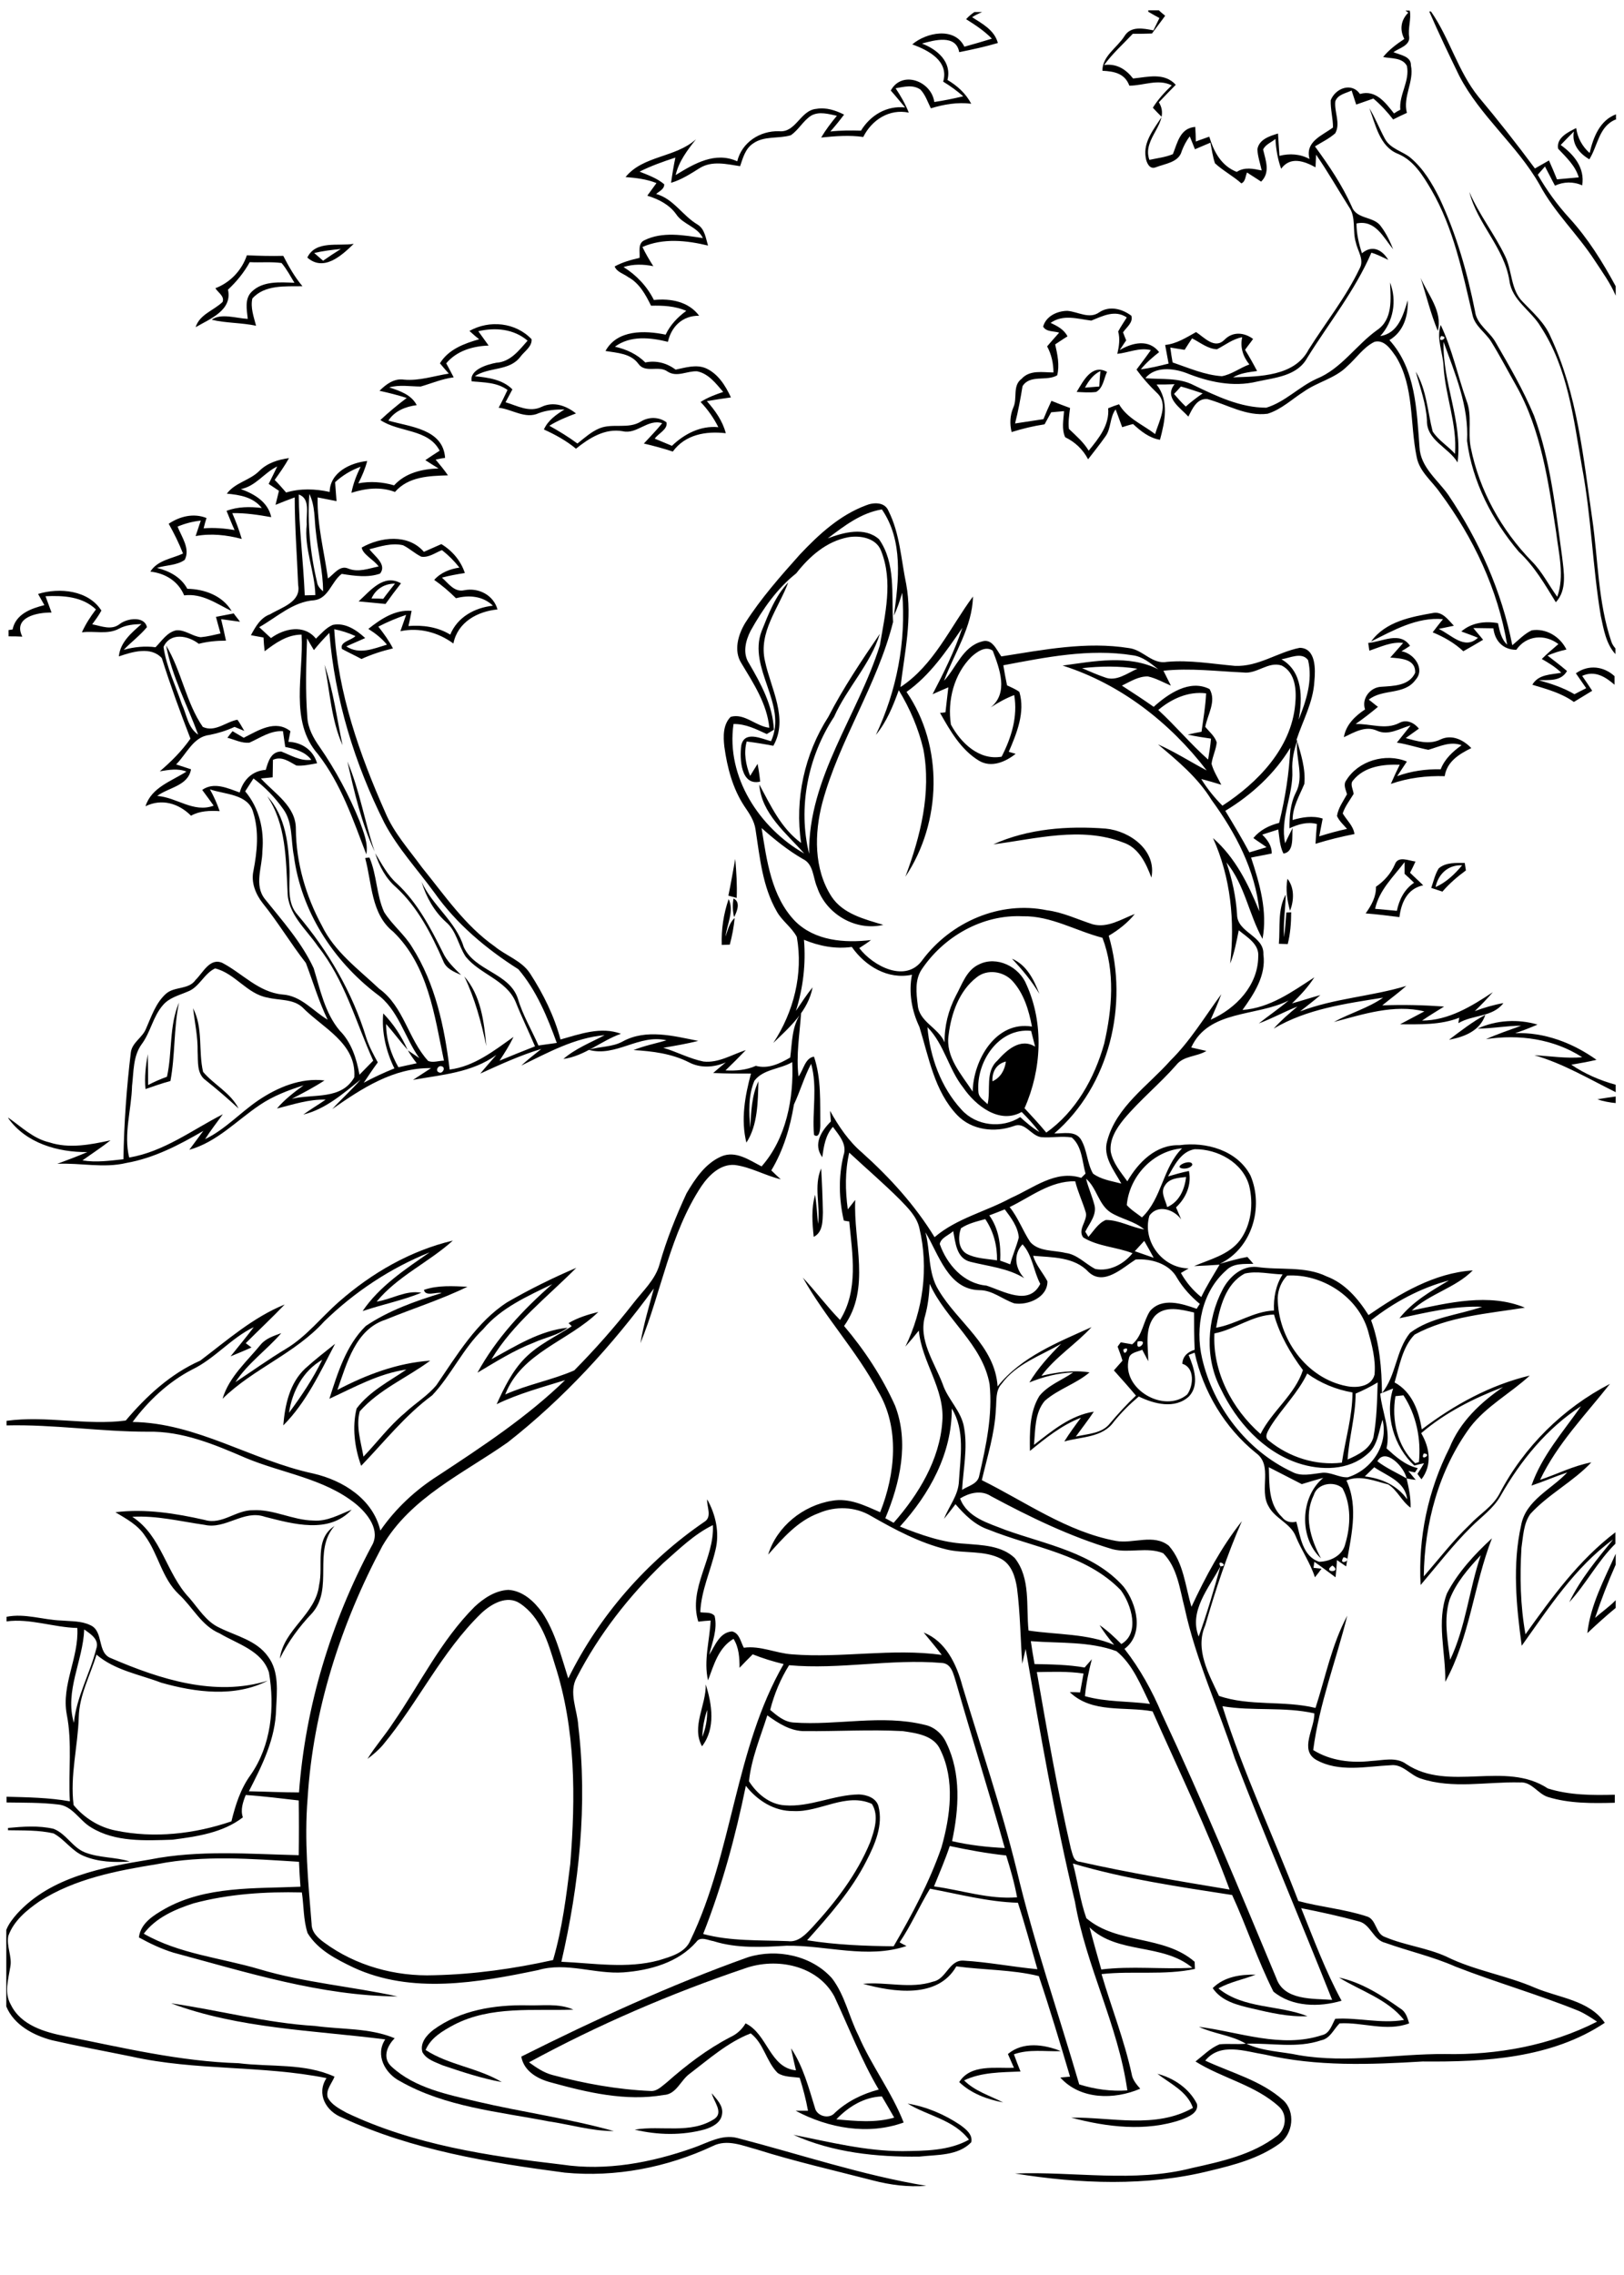 <?xml version="1.0" encoding="utf-8"?>
<!-- Generator: Adobe Illustrator 21.0.2, SVG Export Plug-In . SVG Version: 6.00 Build 0)  -->
<svg version="1.2" baseProfile="tiny" id="Layer_1" xmlns="http://www.w3.org/2000/svg" xmlns:xlink="http://www.w3.org/1999/xlink"
	 x="0px" y="0px" viewBox="0 0 567 794" overflow="scroll" xml:space="preserve">
<path fill="none" d="M396.2,436.7c2.2,0.8,4.4,1.6,6.6,2.3c-1.1-2-2.2-4-3.3-6C398.4,434.3,397.3,435.5,396.2,436.7z"/>
<path fill="none" d="M412.7,400.8c-10.2,0.9-18.5,9.8-19.3,19.8c1.6,1.7,3.5,2.9,5.3,4.3C405.7,418.3,405.9,407.6,412.7,400.8z"/>
<path fill="none" d="M427.8,283.1c2.8,4.8,5.8,9.5,8.4,14.5c2-0.6,4-1.2,6-1.8c-1.5-1.1-3.1-2.2-4.6-3.2c2.3-2.8,5.6-4.4,9-5.3
	c2.1-8.6,3.6-17.3,4-26.1C445,270.3,436.9,277.6,427.8,283.1z"/>
<path fill="none" d="M328.2,610.7c-2.2-5-8.3-5.8-13.1-6.5c-11.4-0.7-22.8,0.1-34.1,0c-5,0.1-9.3-2.7-13.2-5.5
	c-2.4,7.5-5.6,15.1-6.4,23c2.7,4.3,7.2,8.1,12.5,8.4c8.9,0.7,17.1-3.8,25.9-3.8c2.7,0.1,6,1.2,6.8,4.1c1.7,6.7-1.2,13.3-4.2,19.1
	c-5.3,10.4-13,19.2-20.7,27.7c10,1.5,20.1,2,30.2,2.1c6.5-11,12.5-22.4,16.7-34.4C331.8,633.8,333.4,621.3,328.2,610.7z"/>
<path fill="none" d="M407.7,410.6c2.4-0.7,4.8-1.4,7.3-1.9c1,4.9-1,9.4-4.5,12.7c0.6,1.4,1.2,2.8,1.8,4.2c-2.6-3.5-8.2-5.4-11.1-1.3
	c-2.6,8.8,4.5,18.3,13.7,18.4c-0.9,0.5-1.8,1.1-2.7,1.6c1.8,3.3,4.2,6.1,7.1,8.4c1.9-3.9,4.2-7.6,6.4-11.3c-3,0.2-6,0.5-8.9,0.5
	c5.6-2.5,12.1-4,16-9c4-5.4,4.8-12.8,3.2-19.2c-2.3-8-11-12.8-19-12.6C412.3,401.9,410,406.8,407.7,410.6z M416.3,406.5
	c-1,2.3-7.4,1.4-3-0.5C414.2,405.8,416.2,405.2,416.3,406.5z"/>
<path fill="none" d="M331.7,644.3c-1.6,4.8-3.6,9.5-5.5,14.1c9.7,1.3,19.2,4.5,29,3.8c-0.9-5-2.3-9.8-3.8-14.6
	C344.7,646.8,338.2,645.7,331.7,644.3z"/>
<path fill="none" d="M416.3,686.8c-10.4-8.7-26-4.5-35.9-14.1c1.3,4.9,2.6,9.8,4.1,14.7C395,686,405.7,687.3,416.3,686.8z"/>
<path fill="none" d="M421.1,242.1c-6.2-0.8-12.1,1.9-16.7,5.8c6,5.5,11.3,11.8,17.4,17.3c0.5-2.4,0.8-4.9,1-7.3
	c-2.7-0.4-5.4-0.8-8.1-1.3c1.6-0.4,3.2-0.7,4.8-1C420.1,251,420.9,246.6,421.1,242.1z"/>
<path fill="none" d="M283.6,672.6c8.1-8.8,15.6-18.5,20.2-29.7c1.5-4.2,3.2-9.3,0.6-13.4c-9-4.1-18.2,3-27.4,2.5
	c-6.7,0.1-12.6-3.7-16.6-8.8c-3.6,17.6-8.3,35-14.9,51.7c9.6,2.6,19.7,2.1,29.6,2.5C278.8,678,281.4,675,283.6,672.6z"/>
<path fill="none" d="M361.2,365.3c-0.5-1.9-0.9-3.7-1.4-5.5c-11.3-1.1-19.3,11.1-18.4,21.3c0.1,2,2,3,3.2,4.3
	c1.2-5-0.8-11.3,3.4-15.2C351.4,366.6,356.2,362.1,361.2,365.3z"/>
<path fill="none" d="M336.3,379.7c-5.2-6.5-6.7-15.2-12.5-21.1c0.9,10.4,4.7,21,11.9,28.8c5.2,5.6,14.1,6.7,20.5,2.6
	c2.1,1.9,4.3,3.8,6.7,5.3c-1.8-2.5-4-4.8-6.2-7C349,392.6,340.7,386,336.3,379.7z"/>
<path fill="none" d="M346.5,377.4c2.8-1.3,4.2-3.9,4.7-6.9C347.9,371.3,346.3,374.1,346.5,377.4z"/>
<path fill="none" d="M280.9,298c-6.3-7.1-15-14-15.7-24.1c4,7.4,7.6,15.3,14.6,20.4c-2.3-15.1,1.2-31.1,9.5-44
	c5.2-10.2,11.6-19.6,18-29c-3.3,10.7-11.5,18.8-16,29c-9.1,13.8-12.8,31.6-8.7,47.8c-0.4-26.6,17.1-48.4,24.7-72.8
	c1.8-10.9,4.7-22.3,0.4-33c-1.7-4.4-7.2-5.5-11.4-4.7c-7.6,1.4-13.6,6.7-18.2,12.6c-6.8,5.3-11.8,12.5-15.9,20
	c-1.8,3.5-3,7.9-0.6,11.4c4.1,7.2,8.3,14.7,8.7,23.2c-0.6,0.4-1.9,1.1-2.5,1.5c-3.7-1.7-7.4-3.6-11.6-3.5
	C253.4,271.2,265.3,289.1,280.9,298z M307.8,220.7c0,0-0.1-0.1-0.4-0.4C307.6,220.5,307.8,220.7,307.8,220.7z M259,260.2
	c1.1-5.3,7-2.4,10.4-1.5c5.9-12.9-8.2-25.4-3.3-38.4c2.4-6,4.8-12.3,9.3-17c-3.3,8.9-10.5,17.4-8.1,27.5c2,9.6,8.2,20,2.9,29.5
	c-3.1-0.6-6.2-1.2-9.3-1.5c-1.1,4.1-0.3,8.2,1.2,12c0.8-1.4,1.7-2.8,2.6-4.2c0.4,2,0.7,4.1,1,6.2C258.8,274.4,258.4,264.7,259,260.2
	z"/>
<path fill="none" d="M401,236.2c-3.3-0.1-6.2,1.8-9.1,3.2c3.7,2.4,7.5,4.9,11.1,7.4c5-4.6,12.6-9.8,19.5-6.2
	c2.5,4.2-0.7,8.9-1.5,13.2c1.4,1.7,3.3,3.2,4,5.4c-0.3,2.6-1.6,5-1.8,7.5c0.7,2.6,2.3,4.9,3.4,7.3c-2.3-0.7-4.7-1.4-7-2
	c2.1,3.4,4.6,6.5,7.4,9.3c12.3-8,24-20,25.4-35.3c0.5-4.8,0.1-11.1-4.7-13.6c-4.7-1.6-8.8,3.1-13.5,2.4c-9.2-0.4-18.4-1.6-27.7-0.6
	c0.9,1.7,1.8,3.4,2.6,5.2C406.3,238.3,403.8,236.8,401,236.2z"/>
<path fill="none" d="M377.8,233.2c2.6,1.1,5.2,2.3,7.9,3.2c4.1,1.7,7.9-1.4,11.5-2.9C390.7,232.4,384.2,232.5,377.8,233.2z"/>
<path fill="none" d="M349.8,264c3.4-6.6,5.7-14,4.4-21.5c-2.9,1.1-5.6,2.6-8.2,4.3c6.3-5.1,3.1-13.5,0.7-19.8
	c-2.6-1.8-5.5,0.5-7.4,2.1c-6.1,6-8.5,15.3-7.2,23.6C335.5,259.1,341.9,265.4,349.8,264z"/>
<path fill="none" d="M453.3,251.1c2.7-6.5,5-13.7,3.3-20.8c-2.2-3-6.3-0.7-9.3-0.4C454.8,234.4,454.7,243.7,453.3,251.1z"/>
<path fill="none" d="M414.1,410.8c-2.7,0.3-5.9,0.4-7.4,3c-1.7,2.4,0.2,5.1,0.8,7.5C411.8,419.5,413.7,415.2,414.1,410.8z"/>
<path fill="none" d="M292,739.7c6.7,0.6,13.6,1.3,20.2-0.6c-1.4-2.5-2.8-5-4.3-7.4C301.7,731.9,296.2,735.2,292,739.7z"/>
<path fill="none" d="M341,341.1c-6.1,4.8-8.9,12.6-9.8,20.1c-1.2,7.7,4.5,13.8,8.4,19.8c0.2-11,8.1-24.8,20.8-22.7
	c-1.1-5.7-2.9-11.5-6.8-15.9C350.4,339,344.7,338.1,341,341.1z"/>
<path fill="none" d="M119,86.9c-3.1,0.3-6.3,0.7-9.3,1.4c1,0.9,2,1.8,3.1,2.7C114.8,89.6,116.9,88.2,119,86.9z"/>
<path fill="none" d="M29.4,568.7c-0.4,11-7,21.5-3.6,32.5c0.9-9.1,5.6-17.1,7.8-25.8C34.8,572.2,31.6,570.3,29.4,568.7z"/>
<path fill="none" d="M284.5,735.6c0.6,3,5,4.2,7,1.8c4.3-4,9.6-6.6,15.3-8.1c-6.1-10.4-10.4-21.7-15.5-32.5
	C285.3,685.8,271,683,260,687c-26,8.8-51.3,19.7-75.4,32.8c2.5,1.8,5.1,3.5,8.1,4.4c11.2,3,22.7,5.1,34.3,5.6c2.3,0.2,4-1.7,5.7-3
	c6.8-6,14.1-11.6,22.2-15.8c2.2-1,4-2.7,5.3-4.8c7.8,3.7,8.5,15.5,17.6,16.5c-0.6-2.6-1.2-5.2-1.7-7.7
	C280.4,721.2,282.2,728.5,284.5,735.6z"/>
<path fill="none" d="M262.8,577.3c-1.5,1.5-3.1,3.1-4.6,4.7c-0.1-3.5-0.3-7-2.1-10.1c-5.3,3.1-6.9,9.1-8.9,14.5
	c-1.6-7,0.6-13.9,0.9-20.9c-1.4,0.1-2.8,0.3-4.3,0.4c-3.6-11.7,5.7-22,5.1-33.7c-6.7,3.2-12,8.4-17.4,13.3
	c-12,11.6-22.5,24.9-30.1,39.8c-3,5.4,0.2,11.4,0.5,17c3.3,27.5,0.4,55.5-5.9,82.3c11.3,0.5,22.9,2.5,34-0.5
	c4.2-1.3,9.3-2.6,11.1-7.1c14.8-30.8,15.3-66.6,32.5-96.4C269.9,579.8,266.3,578.7,262.8,577.3z M245.1,609.5
	c-3.7-6.9,1.5-14.4,1.3-21.6C248.6,594.8,249.9,603.3,245.1,609.5z"/>
<path fill="none" d="M277,601.2c15.2,1.2,30.7-2.9,45.7,0.8c3.5,0.7,6.3,3.2,7.7,6.5c5.1,10.6,4.3,22.9,1.9,34.1
	c6,1.4,12.2,2.1,18.4,2.4c-5.3-19.4-11.5-38.5-17-57.8c-0.9-2.7-1.5-6.7-5.1-6.8c-17.8-1.5-35.5,2.4-53.3,0.9
	c-3,4.8-5.2,10.1-6.6,15.6C271.2,598.8,273.7,601.1,277,601.2z"/>
<path fill="none" d="M246.9,596.7c-1.1,3-1.6,6.2-1.7,9.4C246.4,603.2,247,600,246.9,596.7z"/>
<path fill="none" d="M481.2,511c3.1,2.5,6.7,4.1,10.2,6C490.7,513.2,484.1,506,481.2,511z"/>
<path fill="none" d="M564.1,558.5v-12.4c-2.8,6-5.1,12.3-7.2,18.6C559.3,562.6,562,560.8,564.1,558.5z"/>
<path fill="none" d="M506.3,579.3c5.4-11.6,6.6-24.5,10.7-36.6c-4.3,4.7-8.6,9.6-10.9,15.5C504,565.1,505.4,572.4,506.3,579.3z"/>
<path fill="none" d="M456.3,479.3c-3.2,6.8-8.8,12-12.7,18.3c-0.8,1.5-2.6,3.9-0.6,5.2c7,5.7,16.4,8.7,25.4,7.6
	c1.2-8.2,3.7-16.2,3.7-24.5C466.4,485,461,482.7,456.3,479.3z"/>
<path fill="none" d="M470.5,509.3c3.6-1.6,7.8-3.6,9-7.7c1.2-6.3,1.2-12.8,1.4-19.2c-2.5,1.5-5,2.7-7.7,3.9
	C473.3,494.1,471,501.6,470.5,509.3z"/>
<path fill="none" d="M110,207.6c-0.2-8.3-3.9-16.2-3-24.7c-0.3-3.5,1.4-8.9-2.9-10.5c0.1,11.8,1.6,23.5,2.1,35.2
	C107.5,207.7,108.8,207.6,110,207.6z"/>
<path fill="none" d="M476.5,515.3c5.9,0.7,11.3,3.1,14.8,8c-0.7-6.3-7-8.1-11.5-11.2C478.7,513.2,477.6,514.2,476.5,515.3z"/>
<path fill="none" d="M129.7,208.9c1.4,0,2.7,0,4.1,0c1.4-1.8,2.8-3.5,4.1-5.3C134.3,203.8,131.2,205.5,129.7,208.9z"/>
<path fill="none" d="M497.1,507.3C495.5,510.3,500.4,507.5,497.1,507.3L497.1,507.3z"/>
<path fill="none" d="M470.2,483.8c3.5,0.7,8.6,0.1,9.7-4c0.6-5.2-0.8-10.4-2.3-15.4c-3.5-11.8-16.2-19.9-28.3-19.1
	c-2.1,2-3.2,4.9-3.3,7.8C446.1,467.1,456.1,481.1,470.2,483.8z"/>
<path fill="none" d="M108,172.4c-0.6,10.3,0.4,20.7,2.7,30.8c0.1,1.4,1.1,2.3,2.1,3.2c0-6.9-1.8-13.7-2.5-20.5
	C109.7,181.4,110.1,176.6,108,172.4z"/>
<path fill="none" d="M444.8,458.8c-7.5,0.2-13.6,5.2-20.8,6.6c-0.7,13.4,6.2,26.4,16.1,35.1c4-8,12-13.8,14.8-22.3
	C450.5,472.4,446.8,466,444.8,458.8z"/>
<path fill="none" d="M503.1,117.3C501.6,120.3,506.5,117.5,503.1,117.3L503.1,117.3z"/>
<path fill="none" d="M90.5,218.9c1.4,1.3,2.7,2.5,4.1,3.8c4.7-3.4,11.5-4.9,15.7,0.2c1.8-1.7,3.5-3.8,5.9-4.8
	c4.4-0.8,8.3,1.8,11.3,4.6c-2.2,1-4.4,2-6.6,2.9c4.6,3,9.5,0.7,14.2-0.6c-1.9-2.2-4.1-3.9-6.5-5.5c4.3-3.4,9.3-6.9,15.1-6.3
	c-0.3,1.8-0.7,3.5-1.1,5.3c5.1-0.4,10.2,0.3,14.6,3c2.5-6.2,8.5-9.5,14.9-10.1c-3.5-3.4-8.4-3.7-12.9-2.6c-2.4-2.3-4.9-4.4-7.6-6.4
	c2.3-2.6,5.5-3.9,8.8-4.3c-1.8-2.3-3.8-4.4-6.1-6.1c-2.3,0.9-4.6,2.8-7.2,2.3c-2.3-1.1-4.1-2.9-6.4-4c-4-0.9-7.9,0.5-11.7,1.4
	c1.7,2.4,6.1,5.3,3.7,8.5c-4.3,1.5-9,0.8-13.4,0.1c-3.5,2.6-4.6,8.6-9.5,9.1C102.3,209.9,96.8,215.4,90.5,218.9z M140,203.6
	c-1.8,2.4-3.7,4.8-5.5,7.3c-3.1-0.3-6.2-0.7-9.4-0.9C129.2,206.3,133.9,200.1,140,203.6z"/>
<path fill="none" d="M447.8,444.8c-4.4-0.1-8.9-1.3-13.2-0.3c-6.8,3.6-8.8,11.9-10,18.9c7-1.2,13-5.7,20.2-6
	C444.6,453,445.4,448.6,447.8,444.8z"/>
<path fill="none" d="M487.2,487.3c-1.3,8.2,0.6,17.6,6.9,23.4c0.3-0.1,1-0.3,1.3-0.4c0.8-8-1-16.6-5.5-23.3
	C489.2,487.1,487.8,487.2,487.2,487.3z"/>
<path fill="none" d="M501.2,309.6c3.7-1.7,6.7-4.5,9.3-7.6C505.6,301.9,502.2,305,501.2,309.6z"/>
<path fill="none" d="M490.5,300.9c-3.9,5.1-8.9,9.8-10.3,16.3c2.5,0.2,5,0.5,7.6,0.7c0.8-3.9,2.6-7.5,6-9.8
	c-1.1-1.1-2.2-2.1-3.3-3.1C490.4,303.6,490.5,302.2,490.5,300.9z"/>
<path fill="none" d="M154.2,372.2c-1.3-0.5-2.5,1.6-1,2.1C154.5,374.9,155.7,372.6,154.2,372.2z"/>
<path fill="none" d="M131.3,346.8c-15.3-11.6-26.4-29-28.9-48.2c-1.1-5.4-0.3-11.6-3.7-16.3c-2.9-4.1-6.4-7.7-10.4-10.7
	c-1,1.5-2,3-2.9,4.5c4.9,5.8,6.7,13.5,6,20.9c0,5.5-3,11.8,0.9,16.7c6.1,7.6,12.8,15.2,17,24.1c2.3,7.5,3.9,15.6,9.1,21.8
	c4.1,4.1,5.9,9.8,6.9,15.4c1.6-1.6,3.2-3.3,4.8-4.9c-6.1-13.4-10-28.1-19.3-39.9c-4-6-10.6-11.3-10.6-19.1
	c-0.6-11.4-0.5-23.5-7.1-33.3c6.5,7,7.6,17,7.8,26.2c0.1,5.1-0.9,11,2.8,15.2c10.7,12.6,19.2,27.2,24,43c1,3,2.5,5.8,4,8.5
	c-1.6,2.3-3.3,4.7-4.9,7.1c3.5-1.8,7.1-3.5,10.7-5c-2.9-5.9-4.5-12.6-3.9-19.2c3.6,3.7,6.4,8.1,8.5,12.7c-2.6-2.9-4.9-6.1-7.5-9
	c0,5.3,1.7,10.4,4.3,15.1c2.1-0.5,4.3-0.9,6.4-1.4c-1.1-1.5-2.3-3.1-3.4-4.7c1.3,0.9,2.7,1.8,4,2.7
	C141,361.8,138.9,352.2,131.3,346.8z M132.3,372.2c0.3,0.3,0.4,0.4,0.4,0.4S132.5,372.4,132.3,372.2z"/>
<path fill="none" d="M105.5,351.6c-3.3-2.9-8-2.3-12-3.3C86.2,347,82,339.8,75,338.1c-3.9,1.8-5.5,6.6-9.6,8.1
	c-3,1.3-6.4,2.1-8.6,4.7c-3.5,4-4.3,9.4-7.4,13.6c-3,4.2-2.7,9.6-3.4,14.6c-0.2,8.3-3,16.8-1,25c12.1-2,22.1-9.7,32.8-15.3
	c-2.1,2.9-4.3,5.7-6.2,8.7c6.9-3.3,12.1-9.2,18.5-13.5c6.8-4.5,14.9-7.9,23.2-7c-3.6,2.4-7.5,4.4-11.4,6.4
	c7.5-1.8,17.2,0.5,21.8-7.5C124.5,364,112.6,358.8,105.5,351.6z M59.5,377.3c-2.9,0.8-5.8,1.8-8.7,2.8c-0.4-4.1,0-8.2,0.8-12.2
	c0.1,3.6,0.1,7.2,0.1,10.8c2.2-1.1,4.4-2.1,6.7-2.9c1.9-8.6,0.7-17.7,4.2-25.9C60.6,358.9,61.2,368.2,59.5,377.3z M71.9,377.1
	c-3.2-2.3-2.7-6.7-2.9-10.1c0.1-5.1-1.1-10.1-1.6-15.1c3.6,6.9,1.9,14.9,3.5,22.2c3.8,4.6,9.6,7.4,12.4,12.9
	C79.6,383.5,75.8,380.3,71.9,377.1z"/>
<path fill="none" d="M433.7,117.7c-3.3,0.6-5.9,2.7-8.8,4.2c-3.2-0.2-5.9-2.5-8.7-3.8c-0.9,1.3-1.7,2.7-2.6,4
	c-1.7-0.3-3.3-0.5-5-0.8c0.3,1.7,0.5,3.5,0.8,5.2c5.6,1.8,11.1,4.4,17.1,4.7c3.5-0.5,6.4-2.8,9.6-4.1
	C434,124.4,432.9,121.2,433.7,117.7z"/>
<path fill="none" d="M100.9,493.1c4.3-5.8,8.4-11.9,11.6-18.5C105.8,478.4,102,485.7,100.9,493.1z"/>
<path fill="none" d="M414.1,141.9c1.9-1.6,3.8-3.1,5.9-4.6c-2.5-0.8-5-1.6-7.5-2.4c-0.6,0.7-1.8,1.9-2.4,2.6
	C411.3,139,412.6,140.5,414.1,141.9z"/>
<path fill="none" d="M378.7,135.2c1.7-0.1,3.3-0.3,5-0.4c0.1-1.8,0.3-3.6,0.4-5.4C381.6,130.7,380,132.9,378.7,135.2z"/>
<path fill="none" d="M401.7,122.2c-4-0.9-7.8,0.9-11.7,1.3c0.6-2.5,1-5.2,0.3-7.8c1-1.6,2-3.3,3-4.9c-4.2-2.8-8.4-0.5-12.4,1.1
	c-4.8-0.6-9.8-2.3-14.2,0.8c2.3,1,4.7,2.3,5.9,4.7c-1.4,0.9-2.8,1.8-4.3,2.8c0.8,3.5,1.7,7.2,0.7,10.8c-3.7,2.2-9.5-0.3-12.1,3.8
	c-0.7,4.4-1.5,8.7-2.6,13c3.3-0.5,6.6-1,9.9-1.5c0.9-2.1,1.8-4.3,2.8-6.4c2.2,0.9,4.3,1.7,6.5,2.5c-0.3,2.4-0.7,4.8-0.4,7.3
	c2.5,2.4,5.2,4.6,6.9,7.6c3.5-4.3,7.3-8.9,6.8-14.8c1.3-0.5,2.5-0.9,3.8-1.4c2.8,4.9,8.3,7.1,12.6,10.4c1.3-4.5,4.9-10.5,0.6-14.4
	c-2.6-2.5-5-5.2-7.2-8.1C398.4,126.7,400.1,124.5,401.7,122.2z M382.8,136.8c-2.3,0.4-4.5,0.1-6.8,0c2.3-3.8,5.2-9.9,10.6-7
	C385.5,132.2,385.2,135.4,382.8,136.8z"/>
<path fill="none" d="M517.5,456.1c-9.8-0.4-19.4,2-28.9,4c4.6-5.8,11-9.5,17.3-13.2c-9.9,2.7-19.2,7.6-27.2,13.9
	c3,8.1,3.7,16.8,3.8,25.4c5-6.1,4.8-14.8,9.8-20.9C499.5,459.7,509,459,517.5,456.1z"/>
<path fill="none" d="M426.1,546.7C429.4,546.6,424.5,543.8,426.1,546.7L426.1,546.7z"/>
<path fill="none" d="M373.6,590.5c1.2,0,2.4,0.1,3.6,0.1c0.4-2.2,0.8-4.4,1.2-6.6c-5.4-0.8-10.9-0.5-16.3-0.5
	c3.6,20.6,7.2,41.3,11.9,61.7c0.6,1.7,0.8,4.4,3.1,4.5c17.3,3.9,34.9,6.8,52.4,9.6c-7.8-21.2-17.7-41.5-26.9-62.2
	C392.8,595.4,381.4,598,373.6,590.5z"/>
<path fill="none" d="M381.2,579.1c-1.1,4.2-2,8.5-2.4,12.9c7.4,2.1,15.1,1.6,22.7,2.7c-3.2-6.4-6-13.7-11.7-18.4
	c-9.5-3.5-19.9-2.7-29.9-3.5c0.4,2.7,0.9,5.3,1.3,8c5.8,0,11.7,0.2,17.5,1.2C379.5,581,380.4,580.1,381.2,579.1z"/>
<path fill="none" d="M391.1,413.3c-2.5-4.6-6.5-9.4-4.9-15c3.2-12,14.2-19.1,22-27.9c7-6.9,12-15.4,17.8-23.2c-1.1,3-2.4,6-3.7,8.9
	c8.8-3.9,16.6-11.9,16.6-22c0.4-4.4-3.9-6.8-6.8-9.2c-0.7,3.9-1.5,7.9-3,11.6c1.7-14.8,0.2-30.1-6-43.8c7.8,6.8,12.4,16.1,16.2,25.6
	c-1.4-14.4-8.3-27.4-16.7-38.9c-4.8-7.8-11.8-13.6-18.7-19.4c5.9,2.6,11.3,6,17,9.1c-12.8-16.7-30.1-30.2-50.3-36.6
	c11-1.5,22.9-3.9,33.4,1.3c-2.7-2.1-5.5-4.5-9-4.9c-15.1-2.4-30.3,0.8-45.1,3.5c0.4,2.3,0.9,4.6,1.3,7c1.5,0.7,3,1.3,4.3,2.3
	c2.1,7.1-0.9,14.4-3.7,20.9c0.6,0.2,1.8,0.5,2.4,0.7c-3.6,2.8-8.5,5-12.8,2.4c-6.3-3.8-10.1-10.4-13.6-16.7c0.5-0.1,1.4-0.2,1.9-0.2
	c0.3-2.9,0.7-5.8,1-8.7c-1.8,0.8-3.7,1.6-5.5,2.4c3.9-7.5,7.7-15.1,10.4-23.2c-5.6,8.2-11.3,16.6-19.5,22.4
	c13.1,19,12.4,45.5-0.4,64.5c5.2-14.1,9-29.3,6.3-44.4c-1.6-7.3-4.6-14.3-8.6-20.7c-2,5.5-4.3,11-8,15.6
	c7.3-15.4,10.7-32.6,9.2-49.6c-0.8,2.7-1.7,5.4-2.9,8c1.7-12.3,3.3-26.2-4.2-37.1c-7.3,1.1-13.2,5.7-18.9,10.1
	c5.6-2.1,12.9-4.2,17.9,0.3c5.9,8.4,4.3,19.2,4.9,28.9c-5.5,22-18.8,41.2-24.7,63.1c-2.8,10.7-3.1,23.1,3.2,32.7
	c4,6.2,11.5,7.9,18.1,9.9c-9.7,2.3-20-3.8-23.1-13.1c-1.4-3.4-1.1-8.1-5-9.9c-5.2-3-10-6.7-14.4-10.8c1.7,11.3,3.4,23.9,11.7,32.5
	c6.9,7,17.2,7.8,26.5,6.6c-1.4,0.9-2.8,1.8-4.1,2.8c4.8,6.3,16.3,12.4,22.1,4.1c9.9-13.2,27-20.6,43.4-17.3c5.6,0.7,10.7,3.2,16,4.9
	c5.2,1.5,10-1.8,14.7-3.6c-2.5,3.1-5.7,5.6-9.1,7.6c7.1,24.1,0.3,52.4-19,69c3.1,0.2,7.4-1.1,9.3,2.1c2.2,3.7,2.1,8.2,3.9,12.1
	C384.1,411.9,387.8,412.4,391.1,413.3z M392,294c-14.6-5.6-30.3-1.1-45.2,0.7c12.2-5.4,26-6.5,39.2-5.5c8.5,0.8,17.9,7.5,16,17.1
	C400.1,301.3,397.6,295.8,392,294z"/>
<path fill="none" d="M379,430c0.3,0.5,0.8,1.4,1.1,1.8c1.8-2.1,3.4-4.8,6.1-5.9c4.6,0,8.8,2.5,13.4,3.3c-3.4-3-8-3.6-11.7-5.9
	c-4.3-2.8-4.8-8.5-8.6-11.7c0.8,3,2,5.8,2.8,8.8C383.2,423.8,380.5,426.9,379,430z"/>
<path fill="none" d="M418.4,571.2c2.9-8,5.3-16.3,7.6-24.5C422.1,554.2,415,562.3,418.4,571.2z"/>
<path fill="none" d="M335,523.1c2.6,6.6,10,8.6,15.9,11c14.3,5.1,30.7,7.9,41.2,19.8c4.7,5.9,7.4,16.5,0.3,21.7
	c5.5,6.9,9.7,14.7,13.1,22.8c14.2,30.3,27,61.3,39.9,92.1c2.7,7.8,12.8,7,19.5,7.6c-11.2-28.1-23.1-56-34-84.3
	c-5.8-17.5-13.7-34.4-17.5-52.5c-1.8-6.6-2.5-14.1-7.5-19.1c-5.6-2.3-11.9,0.1-17.7-1.4c-14.8-4.4-28.8-11.2-42.4-18.5
	C342.5,519.9,338.3,521.1,335,523.1z"/>
<path fill="none" d="M344.4,448.7c5.9,1.9,14.9,7.3,18.8-0.6c-2.4-4.5-2.7-10-6.2-13.8c-3.3,3.6-2.6,8.5,0.6,11.8
	c-5.7-3.6-12.5-4.2-18.8-5.7c-4.8-1.1-5.2-6.7-6-10.7c-1.6,1.4-4.4,2.3-4.7,4.4C330.6,441.3,336.4,447.9,344.4,448.7z"/>
<path fill="none" d="M337.4,437.5c3.3,1.7,7.1,1.7,10.6,2.3c0.1-5.1-1.2-10.1-4.1-14.4c-2.9,0.8-5.9,1.5-8.5,3.2
	C334.5,431.5,334.4,435.8,337.4,437.5z"/>
<path fill="none" d="M349.2,440c1.1,0.4,2.3,0.9,3.5,1.3c0.9-3.2,2.3-6.2,3-9.4c-0.4-3.7-2.8-6.9-4.9-9.8c-1.8,0.7-3.6,1.3-5.3,2
	C348.7,428.8,349.5,434.4,349.2,440z"/>
<path fill="none" d="M383.8,567c2.8,1.9,5.2,4.2,7.6,6.6c6.7-3.8,3.5-13.8-0.2-18.8c-12.2-12.6-30.5-14.8-46.1-21.1
	c-4.7-1.6-8.4-5.1-11.6-8.9c-1.3,1.7-2.6,3.4-4,5.1c1.6-4.4,4.9-8.2,5.2-13.1c0.6-8.4,2.3-17.8-2.5-25.4
	c0.1,15.7-7.7,29.9-18.1,41.2c7.2,3,14.8,5.6,22.7,6c5.9,0.5,12.8,0.6,17.4,5c5.7,7.1,3.9,16.7,4.8,25.2c10,1.5,20.4,1,29.9,5
	C387,571.7,385.3,569.4,383.8,567z"/>
<path fill="none" d="M324.6,448c-0.2,3.7-0.6,7.5-1.6,11.1c-2.5,8.5,3.1,16.3,6.1,23.8c1.8,5.5,6.5,9.5,7.5,15.3
	c1.4,7.2-0.3,14.5-0.7,21.7c2.2-1.4,5.5-2,6-5c2.4-10.4,4.7-21.2,3.6-31.9C343.1,469.1,330.2,460.6,324.6,448z"/>
<path fill="none" d="M320.8,464.4c-1.5,1.9-3.1,3.8-4.7,5.6c6.2-12.7,8.2-27.5,4.9-41.3c-0.9-4.1-4-7.1-6.8-10
	c-5.7-5.7-11.8-10.9-17.7-16.4c-1.5,6.5-1.5,13.2-0.5,19.8c0.9-1.1,1.7-2.2,2.6-3.3c-0.7,14.6,5.4,30.9-3.9,44
	c7.1,8.4,13.2,17.7,17.8,27.8c5,12.8,1.7,27-3.4,39.3c1,0.5,2,1,2.9,1.5c8.7-9.9,16.1-22,17-35.4C330,484.7,321.9,475.4,320.8,464.4
	z"/>
<path fill="none" d="M371.9,437.2c4.1,0.5,6.9,3.7,10.4,5.6c4.9,1.1,10-1.7,13-5.5c-5.6-2.2-12-2.4-17.2-5.5
	c-2.1-2.7,1.6-5.7,0.9-8.7c-1.1-3.7-2.8-7.1-3.7-10.9c-8.6-0.2-15.6,5.6-23,9c3,3.7,4.6,8.3,7.2,12.2
	C362.7,436.8,367.8,436.2,371.9,437.2z"/>
<path fill="none" d="M458.7,521.7c-3.6,7.3-1,15.4,2.5,22.1c-7.8-7.1-7.4-21.4,0.8-28.1c-2.5,0.7-5,1.4-7.5,2.2
	c-3.8-2-7.6-3.9-11.5-5.9c0.2,6-0.2,13,4.6,17.4c1.2,1.6,3.1,2.1,5,1.6c1.4,5.1,2.1,12.1,8,14c3.8,0,8.1-2.2,9.1-6.3
	c1.8-6.3,2.1-13.6-1-19.6C465.8,516.7,460,517.6,458.7,521.7z"/>
<path fill="none" d="M397.2,468.2C396.2,472.8,401.8,467.3,397.2,468.2L397.2,468.2z"/>
<path fill="none" d="M465.2,546.4C461.3,549,468.9,549,465.2,546.4L465.2,546.4z"/>
<path fill="none" d="M411,446c-2.7-5-9.2-6.9-14.5-6.5c-4.6,2.9-11.1,9.3-16.4,4.4c-5-5.3-12.7-5-19.4-5.7c1,3.3,3.4,5.9,5,8.9
	c0.1,5.6-6.7,8.6-11.6,7.7c-4.1-1.4-7.6-4.5-12.1-4.6c-10.9-0.3-14.2-12.5-18.9-20.2c1.8,6.7,0.9,14.1,4.6,20.2
	c6.7,11.3,19.7,19.4,20.6,33.6c8.3-10.3,21.1-15.4,32.8-20.7c-5.5,6-12.6,10.4-17.5,17c5.5-1.3,11.2-2.1,16.8-1.2
	c-4.7,4-11,5.8-15.6,9.9c-3.6,4.2-3.3,10.2-3.8,15.4c6.3-4.9,12.7-10.3,20.9-11.6c-2,3-4.2,5.8-6.3,8.7c4.1-1.1,9.1-1.1,12-4.7
	c2.9-3.3,5.8-6.6,9-9.6c-2.5-3-5-5.9-7.7-8.8c1-1.1,2-2.3,3-3.4c-0.6-1.6-1.2-3.3-1.7-4.9c0.3-0.4,0.8-1.1,1.1-1.5
	c1.3,0.2,2.6,0.4,4,0.7c3.6-3,3.8-7.9,6.2-11.6c4.1-4.9,11.1-2.6,16.3-0.8c0.3-0.4,0.7-1.3,1-1.7C415.8,452.4,413,449.5,411,446z"/>
<path fill="none" d="M392.2,471C392.4,474.3,395.1,469.3,392.2,471L392.2,471z"/>
<path fill="none" d="M385.4,364.4c2.8-12.1,3.9-25.2-0.6-37c-9.3-2.4-17.9-7.7-27.8-7.5c-14.1-0.7-27.7,7.1-35.4,18.7
	c-2.3,3.6-1.8,8.1-1.3,12.1c0.4,6.1,7.2,8,9.4,13.2c-0.1-5.6,1.3-11.2,3.9-16.2c2.1-4,3.6-9,8.1-11c6.3-3.2,14.2,0.8,16.6,7.1
	c6.1,13.6,5.3,29.7-0.7,43.1c2.6,2.8,5.2,5.5,7.6,8.5C375.6,388,382.1,376.4,385.4,364.4z M353.3,334.6c5.2,2.1,7.7,7.4,9.6,12.3
	C360.2,342.5,356.9,338.4,353.3,334.6z"/>
<path fill="none" d="M469.1,543.5C466.8,546.9,473.1,544.2,469.1,543.5L469.1,543.5z"/>
<path fill="none" d="M417,458.1c-4.4-1.1-10.1-2.6-13.7,1.2c-3.7,4.4-2.3,10.5-2.3,15.8c-0.7-1.3-1.4-2.7-2.1-4
	c-1.7,0.8-4.4,0.9-4.7,3.2c-2.6,10.5,12.4,19.2,20.4,12.4c2.2-3,2.7-9.4-1.7-10.7c0.1-2.6,2-4.1,4.3-4.9
	C417,466.8,417,462.4,417,458.1z"/>
<path fill="none" stroke="#000000" stroke-width="0" stroke-linecap="round" stroke-linejoin="round" d="M307.8,220.7
	c0,0-0.1-0.1-0.4-0.4"/>
<path fill="none" stroke="#000000" stroke-width="0" stroke-linecap="round" stroke-linejoin="round" d="M89.3,469.3
	c0.3,0.2,0.4,0.4,0.4,0.4"/>
<path fill="none" stroke="#000000" stroke-width="0" stroke-linecap="round" stroke-linejoin="round" d="M132.3,372.2
	c0.3,0.3,0.4,0.4,0.4,0.4"/>
<path d="M412.5,739.8c2.3-0.9,6.1-2.4,5.4-5.5c-2.7-5.4-8.1-9-13.8-10.5c4.5,3.5,10.4,6.1,12.4,11.9c-13.1,7.4-28.4,3.2-42.5,3.4
	C386.4,742.4,400.1,744.1,412.5,739.8z"/>
<path d="M564.1,385v-2.3c-2.1,0.3-4.3,0.6-6.4,1C559.8,384.4,562,384.8,564.1,385z"/>
<path d="M79.6,101.1c3-2.8,5.6-6,7.6-9.6c3.7,0.2,7.4-0.2,11.1,0.3c1.8,2.1,3.1,4.6,4.5,6.9c-5.1-0.2-11-0.7-14.9,3.1
	c-2.6,2.5-1.7,6.4-1.4,9.5c-4-0.2-9.4-2.1-12.6,0.3c5,1.2,10.4,1,15.5,2.1c-0.8-3.1-2-6.3-1.3-9.5c4.3-4.9,11.6-4.2,17.5-4.3
	c-2.7-3.2-4.8-6.9-6.7-10.6c-4.2,0.1-8.5,0-12.7-0.2c-1.8,5.3-5.8,9.5-11,11.5c0.9,1.5,3.3,2.8,2.5,4.8c-3.1,3-8,4.3-9.4,8.8
	C73.3,111.3,81.2,108.3,79.6,101.1z"/>
<path d="M437.1,701c6.4,1.5,12.8,3,19.4,2.7c-10.1-4-22.3-2.5-31.1-9.7c4.1-2.3,8.7-3.1,13-4.8c-5.3-0.1-11,0.7-15,4.7
	C426.5,698.5,432,699.8,437.1,701z"/>
<path d="M154.4,720.8c6.8,2.3,13.7,4.6,20.8,5.9c-8.3-5-18.4-5.9-26.6-11.2c1.8-4.3,6-6.7,9.9-8.8c12.9-6.7,27.8-4.8,41.7-5.3
	c-5.2-2.3-10.9-1.3-16.3-1.5c-11.3-0.2-23.2,1.7-32.5,8.5c-2.4,1.8-4.9,4.7-3.9,7.9C149,718.9,152,719.7,154.4,720.8z"/>
<path d="M121.3,265.8c2.4,10.7,4.9,21.5,9.5,31.4C127.3,286.8,125.6,275.9,121.3,265.8z"/>
<path d="M111.4,553.3c-1.2,10.2-12.4,15.4-13.7,25.6c2.9-5.9,6.8-11.2,11.3-15.9c7.6-8.7,0.1-21.7,7.8-30.4
	C109.6,537.2,113,546.4,111.4,553.3z"/>
<path d="M123.5,85.1c-5.4,0.9-13.3-1.3-16.2,4.8C113,94.9,119.2,89.3,123.5,85.1z M119,86.9c-2.1,1.3-4.2,2.7-6.2,4.1
	c-1-0.9-2.1-1.8-3.1-2.7C112.7,87.6,115.9,87.2,119,86.9z"/>
<path d="M532.6,570.4c-1.8-10-2-20.2-1.4-30.2c0.6-4,0.7-8.4,3.1-11.8c6.3-6.9,14.9-11.2,21.3-18c-6.3,1.2-11.9,4.1-17.9,6.1
	c6-12.6,15.9-22.7,24.4-33.5c-16.3,8.4-30.1,22-38.6,38.4c-2.4,4.5-7,7.1-10.3,10.7c-5.9,5.6-10.8,12-16.1,18.1
	c0.2-18.4,5.2-37.1,16.2-52.1c5.7-7.4,14.1-11.8,20.8-18c-13.8,3.3-26.4,10.2-37.7,18.8c-1-6.4-3.4-13.1-9.5-16.4
	c1.7-5.7,2.7-12.3,7-16.7c11.8-6.4,25.5-7.3,38.5-9.4c-12.5-5.2-26.7-1.7-39.5,1c6.3-5.9,15.3-7.9,21.3-14
	c-13.5,0.9-25.5,8.1-36.4,15.6c-3.6-5.7-8.2-11.1-14.6-13.5c-7.6-3.7-16.3-2.1-24.4-3.3c-5.2-0.5-9.6,3.4-11.9,7.8
	c-5.6,10.6-6.3,24-0.7,34.7c5.5,11.5,14.8,21.9,27.1,26c7.9,2.6,17.6,2.6,24.1-3.2c3.7-2.9,3.9-7.9,5.3-12
	c2.1,8.8-3.8,17.5-12.1,20.1c-3.2,0.2-6.2-2.1-9.5-1.5c-3.3,0.4-6.9,1.3-10-0.4c-15.8-7.4-27.5-22.7-31.4-39.6
	c-2.5-10.8-0.1-23.3,8.5-30.8c2.5-2.5,6.2-2.1,9.4-2.2c-0.5-0.6-1.5-1.8-2.1-2.4c-3.3,0.6-6.4,1.5-9.6,2.4
	c11.2-5.4,15.4-19.7,10.7-30.8c-4.6-8.8-15.5-11.9-24.8-10.6c-8.2-0.3-14.4,6-18.2,12.6c-2.3-3.2-5-6.3-5.8-10.3
	c-0.5-4.3,2-8.2,4.6-11.4c5.6-6.7,12.4-12.2,18.2-18.8c2.6-3.4,7.2-2.9,10.6-5c-1.8-0.4-3.5-0.8-5.3-1.2c6.1-13.3,22.8-10.7,34-16.4
	c-3.3,2.8-7,5.3-10.4,8c4.6-1.7,8.9-4.1,13.5-5.9c-2.9,2.4-5.8,4.9-8.3,7.7c11.6-6.9,25.1-8.7,38.2-10.8c-5.3,3.7-11.6,5.4-17.2,8.5
	c10.2-2.7,21-6.3,31.6-3.7c-2.8,1.5-5.7,3-8.5,4.5c7,0,14.1,0.3,20.7-2.3c-0.1,0.5-0.3,1.4-0.3,1.9c5-3,11.9-2,15.7-7
	c-3.4,0.6-6.8,1.6-10,2.8c2.2-2.1,4.3-4.3,6.3-6.6c-7.4,4.9-15.5,9.9-24.7,9.9c2.5-1.7,5.1-3.3,7.7-4.9c-7.2-0.5-14.4-0.7-21.6-0.4
	c2.8-2.3,5.7-4.4,8.4-6.8c-12.2,3.7-25.1,4.3-37.1,8.9c2.4-1.9,4.8-3.7,7.1-5.7c-3.3,0.9-6.6,2-9.9,2.9c2.9-2.8,5.6-5.7,7.8-9.1
	c-7.7,5-15.5,10.7-25.1,11.4c4.1-5.7,8.3-12.1,7.3-19.4c0.3-6.6-9.2-7.5-9.2-14c-0.4-6.2-1.7-12.2-3.7-18.1
	c6.4,7.8,7.8,18.1,12.6,26.7c1.8-9.7-1-19.3-4-28.4c2.4-0.5,4.8-0.9,7.2-1.4c0.1-2.7-1.5-4.8-3.3-6.6c1.9-0.6,3.8-1.2,5.6-1.8
	c0.4,2.8,0.5,5.8,1.8,8.4c3.9-0.5,2.9-6.1,3.2-8.9c-0.9,1.8-1.8,3.5-2.6,5.3c-1.9-8.6,2.9-16.8,2.5-25.4c-0.2-3.7,0.6-7.1,1.7-10.4
	c-0.7,6.1,2.6,12.4-0.5,18.2c-1.9,3.8-2.2,8.1-2.2,12.4c3-1.4,6.3-2.4,9.6-1.5c-0.2,2.3-0.4,4.6-0.5,6.9c4.5-1.4,9-2.5,13.6-3.4
	c-0.4-2.9-2.7-4.8-4.1-7.2c0.8-2.5,2.5-4.6,3.8-6.8c-0.1-1.5-1.4-3.4-0.2-4.7c3.9-4.9,10.5-5.7,16.3-5.5c-1.1,2.2-2.1,4.4-3.1,6.7
	c6-2.1,12.4-2.9,18.8-2.7c0.8-5.1,5-7.7,9.3-9.8c-2.8-2.9-6.8-4.9-10.8-3c-3.9,1.9-8.1,0.6-12.1-0.5c1.5-1.1,3.1-2.2,4.6-3.3
	c-1.7-2.1-4.4-3.4-7-1.9c-4.8,2.4-10.1,0.1-15.1,0.3c2.7-1.9,5.3-3.9,7.8-6c-1.1-0.8-2.1-1.7-3.2-2.5c4.8-3.9,12.4-1.5,16.3-6.9
	c3.5-3.8-0.5-9.3-4.9-10c1-0.6,2-1.2,3-1.9c-3.5-5.2-9.7-1.4-14.6-1c0.1,0.7,0.3,2,0.4,2.7c3.9-1.3,7.7-3.2,11.8-2.7
	c-1.5,1.7-3,3.4-4.5,5.1c3.5,0.3,8.9,0.4,8.7,5.3c-2.1,4.6-7.6,4.6-11.9,4.9c-3.9,0.2-6.9,4.2-5.6,7.9c-3.5,2.3-6.7,5.4-7.4,9.7
	c3.6-1.7,7.5-4.1,11.5-2.3c4.1,1.9,8-0.8,11.8-1.8c-1.6,2-3.2,4-4.8,6c3.7,0.5,7.3,1.8,11,2.5c3.8-1.1,7.6-3.1,11.6-1.6
	c-3.1,2.2-5.9,4.8-7.3,8.4c-5.2-0.1-10.3,0.6-15.2,2.4c1.1-1.7,2.3-3.4,3.4-5.1c-7.4-3.1-17-0.3-21.2,6.6c-1.1,1.5-0.1,3.3,0.3,4.8
	c-1.3,2.4-3.1,4.8-3.5,7.6c0.8,1.8,2.3,3.1,3.5,4.5c-3.3,0.7-6.5,1.6-9.7,2.6c0.4-2.1,0.8-4.1,1.2-6.2c-3.5-1.1-7.1-0.5-10.5,0.5
	c0-4.6,2.4-8.5,4.1-12.6c0.5-5.2-1.2-10.5-2.7-15.5c2.2-6.7,5.8-13,6.2-20.3c0.4-4.1,0.6-11.6-5.1-11.7c-7.7,1.5-14.5,6.7-22.7,6.3
	c-7.9-0.7-15.7-2.1-23.6-1.4c-5.2,1-8.4-4.2-13.3-4.8c-14.9-2.4-29.9,0.6-44.6,2.9c-1.7-2.3-3.2-6.4-6.8-5.2
	c-6.7,1.8-8.9,9.1-13.2,13.7c3.6-9.7,9.9-18.8,10.1-29.4c-8,10.8-13.7,24-25.3,31.6c1.4-11.9,4.2-23.9,2-35.9
	c-1.8-8.6-2.2-17.7-6.2-25.6c-1.3-3.2-5.3-3-7.9-1.9c-9.1,3.4-16.4,10.1-23,17.1c-6.8,7.6-13.6,15.3-19.1,23.9
	c-2.5,4.1-4.1,9.7-1.4,14c4.2,7,9,14.2,9.8,22.6c-4.7-0.5-8.7-5.2-13.5-3.8c-2.7,2.7-2.6,6.9-2.2,10.4c1,7.3,2.9,14.6,7,20.8
	c1.7,2.5,3.5,5.1,3.9,8.2c1.5,9.7,2.4,19.8,7.4,28.5c1.8,3.3,5.2,5.5,7,8.9c2.3,12.9-1.1,26.2-8.2,37c5.7-5.5,12.2-11.2,13.7-19.4
	c-2.1,2.6-3.9,5.4-5.8,8.2c2.5-8,3.5-16.4,2.8-24.8c5.3,2.2,11,3.3,16.7,2.5c4.7,6.7,12.6,11.5,21,9.7c-1.2,6.2-0.1,12.5,2.6,18.2
	c3.3,10.6,5.2,22.4,13.2,30.8c5.1,5.3,13.1,6.2,19.8,3.8c3.9-1.6,6,3.5,9.6,3.9c3.5,0.3,7.1-0.5,10.6,0.1c3.6,3.1,3.6,8.3,4.8,12.6
	c-0.4,0.4-1.1,1.1-1.5,1.5c-9-2.9-16.7,3.6-24.5,7c-8.8,4.8-19,7.1-26.7,13.7c-6.8-11.1-15.6-20.8-25.3-29.5
	c-4.7-4-8.2-9.2-11.2-14.6c0.1,1.2,0.2,2.5,0.3,3.7c-3.4,3.4-6.3,8-3,12.5c0.5-3.8,1.1-7.7,3.7-10.6c2.1,2.9,5.1,6.1,3.7,10
	c-1.8,7.5-1.6,15.2,0.1,22.7c0.5,0.1,1.4,0.3,1.9,0.3c1.1,11.5,3.3,24-3.2,34.4c-4.6-4.7-8.5-10-13-14.8
	c7.8,13.9,18.8,25.6,26.3,39.7c7.6,12.7,6,28.9,0.7,42.2c-5.3-2.3-10.8-5.1-16.8-4c-10.1,1.6-19.3,9-22.3,18.8
	c5.1-5.7,10.3-11.8,17.7-14.5c5.8-2.5,12.7-2.3,18.2,1c8.4,4.8,17,9.4,26.4,11.7c6.2,1.5,13,0.2,18.9,3.2c3.8,2,5.1,6.4,5.7,10.4
	c1.1,8.7,1.2,17.6,1.8,26.3c0.4-1.8,0.8-3.5,1.2-5.2c5.1,29.5,10.2,59,17.2,88.2c3.9,22.6,15.1,43.2,18.3,65.9
	c-5.7,0.4-11.4-0.4-16.8-2.1c-7.3-25-15.9-49.7-21.9-75.1c-5.3-21.6-12.5-42.7-18.9-64c-2-7.5-5.8-15.6-13.5-18.6
	c2.1,2.6,4.3,5.1,6.3,7.8c-17.4-2.4-34.9,1.2-52.3-0.2c-5.7-0.4-11-3.1-16.8-2.3c-1.1-2-1.5-5.1-4.1-5.7c-4.4,0.3-6,5.1-8,8.2
	c1.1-4.4,3-9,1.9-13.6c-1.2-1.5-3.4-1-5-1.3c0.3-7.5,3.6-14.4,5.3-21.7c1.5-6,0.1-12.4-2.9-17.7c-0.2,2.5,1.8,6.1-0.9,7.8
	c-20.2,13.8-36.8,32.8-47.6,54.7c-2.5-7.8-4.5-16.1-9.1-23c-2.8-3.9-6.8-7.6-11.8-7.9c-4.5,0.2-8.6,2.9-11.8,5.9
	c-11.8,11.8-19.1,27-28.5,40.6c-2.8,4.3-6.2,8.1-8.9,12.5c2-1.5,3.9-3.1,5.5-5c12.2-14.7,20.4-32.4,34.2-45.8
	c3.5-3.3,9-6.5,13.5-3.5c7.3,4.8,9.9,13.7,12.3,21.6c7.2,22.3,7.2,46.2,5.3,69.4c-1.4,11.3-2.8,22.6-6,33.5c-13.5,3-27.6,5-41.5,5.3
	c-13.6,0.5-27.4-3.3-38.4-11.4c-2.2-1.6-4.4-3.6-4.4-6.5c-1.2-14.6-2.6-29.2-1.4-43.8c1.9-30.8,11.6-60.9,26.1-88.1
	c9.9-17,28.3-25.3,43.8-36.2c19.5-15.3,36.4-33.7,51-53.7c-1.7,6.3-3.6,12.6-4.7,19.1c7.4-18.1,10.3-38.2,21.3-54.8
	c2.6-3.8,6.6-7.8,11.6-7.4c5.6,0.7,10.6,3.7,16.1,5c-1.1-1-2.2-2-3.3-3.1c4.2-7,6.6-15,7.9-23c2.2-4.7,3.6-9.7,6-14.2
	c2.3,8.1,0.3,16.6,1,24.8c1.9,1.5,2.2-2.1,2.2-3.3c-0.1-8,0.4-16.3-2.2-24c-3.1,0.4-3.7,4.7-5.4,6.9c-0.9-7.4,0.4-14.8,0.9-22.1
	c-3.3,4.5-3.1,10.3-3.8,15.5c-3.6,2.1-7.7,4.1-12,2.9c-3.3,1.5-7,1.8-10.6,1.6c2.4-2.3,4.8-4.7,7.1-7.1c-4.9,1.6-9.6,4.6-14.8,4
	c-4.9-1-9.3-3.4-14-4.8c4.1-0.7,8.2-1.4,12.2-2.4c-8.6-1.7-18.2-4.3-26.4,0.2c-3.6,2-8,1.7-11.9,2.9c9.5,2.7,17.6-5.6,27.2-3.3
	c-3.8,1.1-7.8,1.9-11.5,3.4c6.6,0.4,13.2,1.2,19.2,4.2c4.1,2.2,8.8,1.9,13,0.1c-1.5,1.2-3,2.5-4.4,3.7c4.4,0.2,8.8,0.2,13.2,0.2
	c-2.1,7.8-3.6,16.1-1.6,24.1c4-6.1,4-14.3,4.2-21.4c-2.4,5-2.5,10.7-2.9,16.2c-0.4-5.5-0.7-11.2,1.5-16.4c3.1-4.1,9-4,13.2-6.5
	c0.6,12.6-2.1,26.7-10.7,36.4c-4.3-2.2-9-5.6-14-3.5c-5.6,2.4-9.2,7.8-12.2,12.9c-3.7,8-7,16.2-9.4,24.7c-1.5,5.5-5.9,9.4-9.2,13.7
	c-6.4,8.2-13.3,16-20.6,23.4c-7.8,3.4-16.3,4.9-24.1,8.4c5.7-14.7,22.1-18.6,32.5-28.8c-3.6,0.9-7.2,2-10.4,3.9
	c0.3,0.3,0.9,0.8,1.1,1.1c-5.5,3.6-11.7,6.4-16.4,11.2c-4.4,4.5-7.2,10.3-9.8,16c7.6-3.7,15.9-5.9,23.9-8.4
	c-13.3,12.9-28.8,23.1-44.3,33.3c-7.9,5-14.9,11.5-20.2,19.2c-2.6-11-13-17.5-23.4-19.9c-21.5-4.6-40.7-17.7-63.1-18
	c5.5-7.4,12.5-14,20.8-18.3c7.9-3.8,13.6-11,21.5-14.8c-2.6,3.5-5.4,6.8-8.1,10.2c2.4-1,4.9-2,7.3-3.1c-0.5-0.4-1.5-1.1-2-1.5
	c4.5-4.5,9.2-8.9,13.6-13.5c-11.1,4.5-20.1,12.5-29.5,19.6c-10.4,4.6-18.8,12.4-26,20.9c-13.6,1.8-27.8-1.8-41.6,0.1v1.6
	c16.4-0.4,32.7,2.2,49.2,2.2c12.2-0.3,23.5,4.5,34.4,9.2c12.7,5.3,27.2,7.1,38.2,15.9c4.2,3.4,9,9.4,5.6,14.9
	c-14.1,26.5-23.1,55.9-25.3,85.9c-5.8,0-11.6-0.3-17.5-0.4c4.6-9,9.3-18.3,9.5-28.7c0.3-6.1,1.1-13.1-2.8-18.3
	c-4-5.7-11.2-7.2-17-10.1c-4.6-2.1-7.3-6.7-10.5-10.4c-8.1-8.5-9.6-21.6-19.9-28.3c8.5-0.5,16.8,1.6,25.2,2.8
	c7.4,1.7,13.7-5.4,21.1-2.8c9.9,2.5,22.3,6.1,30.3-2.5c-4.3,1.7-8.6,4.2-13.4,3.8c-7.2-0.1-13.8-4-21.1-3.6
	c-5.9-0.1-10.8,5.2-16.8,3.4c-10.2-2.3-20.7-4-31.2-2.7c3.8,2.3,7.8,4.4,10.3,8.2c4.7,6.4,5.9,14.8,11.8,20.4
	c4.9,4.5,7.9,11,14.3,13.7c6.2,3.7,14.8,6,17.2,13.6c2.1,12.1,0.8,25.5-6.4,35.8c-3.5,4.8-5.3,10.5-6.7,16.2
	c-12.9,4.4-27,6-40.4,3.2c-5.7-1.1-11-4.4-14.7-8.9c-1.3-10.3,1.5-20.4,1.8-30.7c0.2-7.7,4-14.5,6.2-21.8c6.4,5.5,15,6.9,22.6,9.8
	c12,3.4,25.7,5.2,37.2-0.7c-18.4,5.7-37.6-0.5-54.6-7.8c-5.2-1.8-2.5-9.5-7.4-11.6c-3.1-1.5-6.6-1.3-10-1.6
	c-6.4-0.2-12.8-2.6-19.2-1.3v1.6c8.2-1.1,16.4,2.1,24.7,2.3c0.6,10.3-5.6,19.8-3.7,30.1c2,10,0.5,20.3,1.1,30.4
	c-7.3-1.3-14.7-1.4-22.1-1.6v2c6,0.1,12,0,17.9,0.7c5.1,0.4,7.5,5.6,11.6,8c8.4,5.2,18.9,4.6,28.4,4.3c8.5-1.1,17.6-2.4,24.6-7.8
	c-0.9-2.6,0-5.3,1-7.8c6.2,0.4,12.3,1.2,18.5,1.9c0.1,6.3,0.1,12.7,0,19.1c-17.3-0.4-34.8-1.9-51.9,1.5c-16.4,2.7-34.6,6-46.4,18.9
	c-1.5,1.7-3,3.6-3.8,5.7v26.7c2.7,6.5,9.5,10.1,16,11.8c9.2,2.1,18.5,3.8,27.8,5.7c22.4,5,45.6,3,68,7.5c-3.6,5.5-0.2,11.6,5.5,13.8
	c24.4,11.3,51.2,15.7,77.7,19.2c17.7,1.7,35.7-1.8,51.7-9.3c5-2.5,10.4-0.1,15.3,1.2c13.3,4.2,27,7.3,40.5,10.8
	c6.1,1.6,12.4,2.4,18.7,1.9c-22.4-3.7-44-11-66-16.7c-5.5-1.4-10.5,1.8-15.5,3.5c-14.5,5.1-30.2,8.1-45.6,5.8
	c-25.7-3-51.8-6.9-75.3-18.1c-2.5-1.4-5.3-2.8-6.6-5.4c-0.7-2.6,1.5-4.9,2.4-7.2c-10.5-4.8-22.4-3.3-33.5-4.7
	c-20.4-0.6-40.4-5.4-60.4-9.4c-7.2-1.4-15.6-3.8-19.1-11c-2.4-4.1-0.9-8.8-0.2-13.2c0.7-3.6-1.4-7.2-0.7-10.8
	c1.9-5.3,6.4-9,10.9-12.1c12.3-7.9,27-10.7,41.2-13c16.3-3.2,33-1.8,49.4-0.8c0.1,2.9,0.3,5.8,0.5,8.7c-15.9,0.7-33-0.3-47.3,7.7
	c-4,2.3-8.5,5-9.1,10c3.8,2.1,7.8,4,12,5.3c25.7,6.9,51.5,15.1,78.3,15.3c-16-3.5-32.5-4.8-48.2-9.5c-13.5-4-28-5.3-40.4-12.4
	c4.2-5.6,10.9-8.5,17.4-10.6c12.3-3.3,25.1-4.1,37.8-3.8c0.7,4.7,0.5,9.6,2,14.2c3.6,5.9,10,9.1,16,12c20.3,9.4,43.4,5.3,64.5,0.9
	c9.9-2.9,19.8,1.5,29.8,0.8c9.2-0.7,19.1-3.4,25.4-10.6c1.4-2.1,4.1-0.6,6-0.3c8.2,2.6,17,2.1,25.5,1.6c13.9-0.2,28.3,4.7,41.9,0.1
	c-0.6-0.3-1.8-0.9-2.4-1.3c4-5.9,6.9-12.6,10.6-18.7c10.2,1.9,20.2,4.6,30.7,4.9c2.5,7.7,4.6,15.5,6.8,23.2
	c-8.6-0.8-17.2-2.5-25.8-3c-5-0.3-6,6.4-10.5,7.3c-8.1,2.7-16.4,0-24.6,0.8c10.6,2.9,26.1,5.3,32.6-6.1c9.5,1.3,19.5,1.1,28.8,3.4
	c3.9,11.6,7.4,23.3,10.9,35.1c-1.2,0.1-2.3,0.2-3.4,0.3c7,7.8,18.9,7.8,27.9,3.9c-1.3-1.5-2.7-3.1-3-5.2
	c-2.6-11.9-7.1-23.2-10.5-34.8c10.8-1.2,21.9,0.5,32.6-1.8c0-0.6-0.1-1.8-0.1-2.5c-10.8-9.4-27-6-37.8-15.2
	c-2.2-6.2-3-12.8-4.7-19.1c18.2,5.4,36.9,8.1,55.6,11c5.1,11.1,8.9,22.8,14.4,33.7c6.5,5.4,16,5.5,23.8,3.2
	c-5.6-10.3-9.7-21.4-14.1-32.3c6.7,1.3,13.5,2.8,20.1,4.6c4.2,1,5,6.5,9.3,7.5c8.1,2.9,16.6,4.8,24.5,8.3
	c14.1,5.5,28.8,9.7,42.9,15.4c2.3,1,4.4,2.4,6.5,3.8c-16.3,8.3-34.9,11.7-53.1,11.3c-17-0.1-34,3.3-51,0.4c-6.1-1.3-12.6-1.3-18.3-4
	c8.7-0.3,17.6,1.7,26.1-1.2c3.1-0.6,4.3-3.8,6.4-5.9c8.1-0.5,16.3,3,24.3,0c-0.6-2-1.2-4.1-3.1-5.2c-6.5-4.6-13.5-9.1-21.4-10.8
	c7.6,4.7,16.9,7.5,22.7,14.8c-8,1.4-16-0.9-24-0.4c-1.2,2.1-1.9,5.1-4.6,5.7c-14.3,4.7-28.8-1.1-43-2.9c5.3,2.5,11.4,2.9,16.4,5.9
	c-3.1,0.3-6.1-0.1-9.2,0.2c-3.2,1.3-5.7,3.9-8.4,6c9.4,5.9,20.9,8.2,29.2,15.8c3,2.8,2.4,7.9-0.8,10.2c-8.6,6.6-19.4,8.9-29.7,11.2
	c-20.2,5.2-41.2,1.1-61.7,1.9c22.5,3.6,45.9,4.6,68.2-1c8.4-2,17-4.3,24.1-9.4c4.8-3.4,5.7-11.2,1.3-15.2c-7.7-6.9-18-9.5-27.2-13.8
	c5.3-6.5,13.9-3.2,20.9-2.1c18,4.2,36.6,3.5,55,2.4c21.7,0.2,45-1.1,63.6-13.5c-5.4-7.9-16-8.7-24.3-12.2c-10.1-4.4-21.1-6-31-10.9
	c-6.8-3.1-14.4-3.9-21.3-6.8c-3.6-1.1-3-6.4-6.7-7.3c-7.7-2.5-15.9-3.2-23.7-5.3c-8.7-22.7-19.2-44.8-26.5-68
	c10.6,1.8,21.6,0.1,32.1,2.5c0.1,5.3-5.3,12.7,0.6,16.2c8,4.5,17.5,2.3,26.1,1.9c4.1-0.5,6.7,3.4,10.3,4.6
	c11.3,3.8,23.2,1.1,34.8,1.4c4.1-0.3,6.2,4,9.8,5.1c7.5,2.3,15.5,2.2,23.3,2v-2.8c-7.8,0.2-15.8,0.2-23.4-2.2
	c-14.8-9.8-34.5,1.4-49.4-8.5c-3.5-2.6-8.1-1.3-12.1-1.1c-7,0.8-14.3,0-20.4-3.8c2.1-16.1,8-31.3,11.9-46.9
	c-5.4,10-7.6,21.4-11.1,32.2c-11.1-2.7-23-0.5-33.7-4.2c-3.5-7.5-8.5-16.2-4.8-24.6c3.6-12.4,7.6-24.6,12.8-36.4
	c-7.2,9.1-12.7,19.4-17.6,29.9c-2.2-7.2-2.7-15.4-7.9-21.3c-5.3-4.3-12.5-0.6-18.5-1.7c-17.1-3.2-31.5-13.6-46.8-21.2
	c1.9-8.2,4.5-16.2,4.9-24.7c0.3-3-0.2-6.5,2-8.9c5.1-7,13.6-9.8,20.8-14c-4.1,4.1-8.1,8.5-11.1,13.5c4.9-2,10-3.3,15.3-3.5
	c-3.9,2.7-8.7,4.4-11.8,8.2c-3.5,5.7-3.4,12.7-3.3,19.2c5.5-4.5,11.1-9,17.8-11.6c-2,2.7-4,5.4-5.8,8.3c5.9-1.7,13.4-1.3,17.3-6.9
	c2.6-3.2,5.5-6.1,8.7-8.8c5.3,2.6,12.6,4.5,17.5,0c3.8-4,1.8-10-0.1-14.5c0.7-0.3,1.4-0.5,2.1-0.8c3,13.6,10.5,26.2,21.4,35
	c6.1,4.4,1,12.8,4.4,18.6c2.2,4.3,7.7,5.9,9.5,10.5c2,4.9,5.1,9.3,6.7,14.3c0.8-1,1.6-2,2.3-3c-0.7-0.1-2.1-0.2-2.8-0.3
	c0.1-0.5,0.2-1.6,0.3-2.1c2.5,1.7,4.9,3.6,7.4,5.4c0.2-2,0.4-4,0.5-6c1.1,0.8,2.2,1.5,3.2,2.2c1.5-9.9,4.6-20.4,0.1-30
	c4.8-2,9.9,0.2,14.6,1.4c3.2,2,4.7,5.9,7.8,8.1c0.1-3.5-0.6-6.8-1.4-10.2c-3.4-2-7.1-3.6-10.2-6c2.8-5,9.5,2.1,10.2,6
	c1,0.2,2.1,0.4,3.2,0.5c-0.9-1-1.7-2.1-2.6-3.1c0.6,0.1,1.7,0.4,2.3,0.5c0.3-0.4,0.8-1.1,1-1.5c-4.4-1-7.7-4-10.9-6.9
	c1.5-6.6-1.6-12.7-2.2-19.1c1.5-0.6,3-1.2,4.5-1.8c-3,9.3,0.3,20.3,7.4,26.9c1.1-0.3,2.3-0.6,3.4-0.8c-0.7,1.2-1.5,2.5-2.3,3.7
	c0.3,0.5,1,1.4,1.4,1.9c3.8-5,2.9-11-0.1-16.1c8.4-7.2,18.4-12.2,28.6-16.1c-7.9,5.4-15.1,12.2-18.7,21.2
	c-7.5,14.8-11,31.3-10.1,47.9c5.8-6.8,11.3-14,17.7-20.3c3.5-3.5,7.7-6.4,10.2-10.8c7-12.3,16.2-23.6,28.1-31.3
	c-6.2,8.9-13.7,17.3-17.3,27.7c4.2-1.4,8.3-3.2,12.5-4.6c-5.5,5.9-14.5,9.7-16.1,18.4c-3.1,13.8-1.7,28.2,0.2,42.1
	c9.5-13.3,18.6-27.4,31.9-37.1c-5.6,6.9-11.4,13.8-15.3,21.9c5.9-6.4,9.9-14.3,16.1-20.4v-4C551.1,544.6,541.7,557.7,532.6,570.4z
	 M29.4,568.7c2.2,1.6,5.4,3.5,4.2,6.8c-2.2,8.7-6.9,16.7-7.8,25.8C22.5,590.2,29,579.7,29.4,568.7z M328.7,580.4
	c3.6,0.1,4.2,4.1,5.1,6.8c5.5,19.3,11.6,38.5,17,57.8c-6.2-0.3-12.4-1-18.4-2.4c2.4-11.2,3.2-23.5-1.9-34.1
	c-1.4-3.2-4.2-5.8-7.7-6.5c-15-3.7-30.5,0.3-45.7-0.8c-3.3-0.2-5.8-2.4-8.2-4.4c1.4-5.5,3.6-10.8,6.6-15.6
	C293.2,582.8,310.9,578.9,328.7,580.4z M241.1,677.1c-1.8,4.5-6.9,5.8-11.1,7.1c-11.1,3-22.7,1-34,0.5c6.2-26.9,9.2-54.8,5.9-82.3
	c-0.3-5.6-3.5-11.7-0.5-17c7.7-14.9,18.1-28.2,30.1-39.8c5.5-4.8,10.8-10.1,17.4-13.3c0.6,11.6-8.7,22-5.1,33.7
	c1.4-0.2,2.8-0.3,4.3-0.4c-0.3,7-2.5,13.9-0.9,20.9c2-5.3,3.6-11.4,8.9-14.5c1.9,3,2.1,6.6,2.1,10.1c1.5-1.6,3.1-3.2,4.6-4.7
	c3.5,1.4,7.1,2.5,10.8,3.4C256.5,610.5,255.9,646.3,241.1,677.1z M275.1,677.5c-9.9-0.4-20,0.1-29.6-2.5
	c6.6-16.7,11.3-34.1,14.9-51.7c4,5.1,9.9,8.9,16.6,8.8c9.2,0.5,18.4-6.6,27.4-2.5c2.6,4.1,0.9,9.2-0.6,13.4
	c-4.6,11.2-12.1,20.9-20.2,29.7C281.4,675,278.8,678,275.1,677.5z M312,679.3c-10.1-0.1-20.2-0.5-30.2-2.1
	c7.7-8.6,15.5-17.4,20.7-27.7c3-5.8,5.9-12.5,4.2-19.1c-0.8-2.9-4.1-4-6.8-4.1c-8.8,0.1-17.1,4.5-25.9,3.8
	c-5.3-0.3-9.8-4.1-12.5-8.4c0.8-7.9,4-15.4,6.4-23c3.9,2.8,8.2,5.6,13.2,5.5c11.4,0.1,22.8-0.6,34.1,0c4.8,0.7,10.9,1.5,13.1,6.5
	c5.2,10.6,3.5,23.1,0.4,34.1C324.5,656.9,318.4,668.3,312,679.3z M326.1,658.4c1.9-4.7,3.9-9.3,5.5-14.1c6.5,1.4,13.1,2.6,19.7,3.3
	c1.5,4.8,2.9,9.7,3.8,14.6C345.3,663,335.8,659.7,326.1,658.4z M416.3,686.8c-10.6,0.6-21.3-0.7-31.8,0.6c-1.4-4.9-2.8-9.8-4.1-14.7
	C390.2,682.2,405.9,678.1,416.3,686.8z M417.1,401.1c8-0.1,16.7,4.6,19,12.6c1.6,6.4,0.8,13.8-3.2,19.2c-3.9,5.1-10.4,6.6-16,9
	c3-0.1,6-0.3,8.9-0.5c-2.2,3.7-4.5,7.4-6.4,11.3c-2.9-2.3-5.3-5.2-7.1-8.4c0.9-0.5,1.8-1.1,2.7-1.6c-9.2-0.1-16.3-9.6-13.7-18.4
	c2.9-4.1,8.6-2.2,11.1,1.3c-0.6-1.4-1.2-2.8-1.8-4.2c3.5-3.3,5.5-7.9,4.5-12.7c-2.5,0.5-4.9,1.2-7.3,1.9
	C410,406.8,412.3,401.9,417.1,401.1z M402.8,439c-2.2-0.8-4.4-1.5-6.6-2.3c1.1-1.2,2.2-2.4,3.3-3.6C400.6,435,401.7,437,402.8,439z
	 M406.7,413.8c1.5-2.6,4.8-2.7,7.4-3c-0.5,4.4-2.4,8.7-6.6,10.5C407,418.9,405,416.2,406.7,413.8z M412.7,400.8
	c-6.8,6.8-7,17.5-14,24.1c-1.8-1.4-3.8-2.6-5.3-4.3C394.3,410.6,402.5,401.7,412.7,400.8z M446.6,287.2c-3.5,0.9-6.7,2.5-9,5.3
	c1.5,1.1,3.1,2.1,4.6,3.2c-2,0.6-4,1.2-6,1.8c-2.6-4.9-5.5-9.7-8.4-14.5c9.1-5.5,17.2-12.9,22.7-22
	C450.1,270,448.7,278.6,446.6,287.2z M456.7,230.4c1.7,7.1-0.7,14.3-3.3,20.8c1.4-7.5,1.5-16.8-6-21.1
	C450.3,229.7,454.5,227.4,456.7,230.4z M434,234.7c4.8,0.7,8.8-4,13.5-2.4c4.9,2.5,5.2,8.8,4.7,13.6c-1.4,15.3-13.1,27.3-25.4,35.3
	c-2.8-2.8-5.3-5.9-7.4-9.3c2.4,0.6,4.7,1.3,7,2c-1.2-2.4-2.7-4.7-3.4-7.3c0.3-2.6,1.6-5,1.8-7.5c-0.7-2.2-2.6-3.7-4-5.4
	c0.8-4.3,4-9,1.5-13.2c-6.9-3.5-14.4,1.6-19.5,6.2c-3.7-2.6-7.4-5-11.1-7.4c2.9-1.4,5.8-3.3,9.1-3.2c2.8,0.6,5.4,2.1,8,3.2
	c-0.9-1.7-1.7-3.5-2.6-5.2C415.6,233.1,424.8,234.3,434,234.7z M422.8,257.8c-0.2,2.5-0.6,4.9-1,7.3c-6.1-5.4-11.4-11.8-17.4-17.3
	c4.6-3.9,10.5-6.6,16.7-5.8c-0.2,4.5-1,9-1.6,13.4c-1.6,0.3-3.2,0.6-4.8,1C417.4,257,420.1,257.4,422.8,257.8z M385.7,236.4
	c-2.7-0.9-5.3-2.1-7.9-3.2c6.4-0.7,12.9-0.8,19.3,0.2C393.5,235,389.7,238,385.7,236.4z M339.2,229.2c1.9-1.7,4.9-3.9,7.4-2.1
	c2.4,6.3,5.6,14.7-0.7,19.8c2.6-1.7,5.3-3.2,8.2-4.3c1.3,7.5-1,14.9-4.4,21.5c-7.9,1.4-14.3-4.9-17.7-11.2
	C330.7,244.5,333.1,235.2,339.2,229.2z M256.1,252.7c4.2-0.1,7.9,1.8,11.6,3.5c0.6-0.4,1.9-1.1,2.5-1.5c-0.4-8.5-4.5-16-8.7-23.2
	c-2.3-3.5-1.2-7.9,0.6-11.4c4.2-7.5,9.2-14.7,15.9-20c4.6-5.9,10.6-11.2,18.2-12.6c4.2-0.7,9.7,0.3,11.4,4.7
	c4.3,10.7,1.4,22.2-0.4,33c-7.6,24.4-25.1,46.3-24.7,72.8c-4-16.2-0.4-34,8.7-47.8c4.5-10.1,12.7-18.3,16-29
	c-6.4,9.4-12.8,18.9-18,29c-8.3,12.9-11.8,28.8-9.5,44c-7-5.1-10.6-13-14.6-20.4c0.7,10.1,9.4,17,15.7,24.1
	C265.3,289.1,253.4,271.2,256.1,252.7z M356.2,389.9c-6.4,4.1-15.4,3.1-20.5-2.6c-7.2-7.8-11-18.4-11.9-28.8
	c5.9,6,7.4,14.7,12.5,21.1c4.3,6.3,12.7,12.9,20.4,8.5c2.2,2.2,4.3,4.5,6.2,7C360.5,393.7,358.3,391.8,356.2,389.9z M348.2,370.2
	c-4.3,3.9-2.2,10.1-3.4,15.2c-1.2-1.3-3.1-2.3-3.2-4.3c-0.9-10.3,7-22.5,18.4-21.3c0.5,1.8,0.9,3.7,1.4,5.5
	C356.2,362.1,351.4,366.6,348.2,370.2z M351.2,370.5c-0.4,2.9-1.8,5.6-4.7,6.9C346.3,374.1,347.9,371.3,351.2,370.5z M339.6,381
	c-3.9-6-9.6-12.1-8.4-19.8c0.9-7.5,3.7-15.4,9.8-20.1c3.7-3,9.4-2.1,12.5,1.3c4,4.4,5.7,10.2,6.8,15.9
	C347.7,356.2,339.8,370,339.6,381z M365.3,395.3c-2.4-2.9-5-5.7-7.6-8.5c6-13.5,6.8-29.6,0.7-43.1c-2.5-6.3-10.4-10.2-16.6-7.1
	c-4.4,2-5.9,7-8.1,11c-2.6,5-4,10.6-3.9,16.2c-2.2-5.2-9-7.1-9.4-13.2c-0.5-4-1-8.5,1.3-12.1c7.7-11.6,21.3-19.4,35.4-18.7
	c9.8-0.2,18.5,5.1,27.8,7.5c4.5,11.8,3.4,24.9,0.6,37C382.1,376.4,375.6,388,365.3,395.3z M377.4,397.7c-2-3.2-6.2-2-9.3-2.1
	c19.3-16.6,26-45,19-69c3.4-2,6.6-4.5,9.1-7.6c-4.7,1.8-9.5,5-14.7,3.6c-5.3-1.7-10.4-4.2-16-4.9c-16.4-3.4-33.5,4.1-43.4,17.3
	c-5.8,8.3-17.3,2.2-22.1-4.1c1.4-0.9,2.8-1.8,4.1-2.8c-9.2,1.1-19.6,0.3-26.5-6.6c-8.3-8.6-9.9-21.2-11.7-32.5
	c4.5,4,9.2,7.8,14.4,10.8c3.8,1.8,3.5,6.5,5,9.9c3.1,9.3,13.4,15.4,23.1,13.1c-6.6-2-14.1-3.8-18.1-9.9c-6.2-9.6-6-22-3.2-32.7
	c5.9-21.9,19.2-41.1,24.7-63.1c-0.6-9.7,1-20.5-4.9-28.9c-5-4.4-12.3-2.4-17.9-0.3c5.7-4.3,11.6-8.9,18.9-10.1
	c7.5,10.9,5.9,24.8,4.2,37.1c1.2-2.6,2.1-5.3,2.9-8c1.4,17-1.9,34.2-9.2,49.6c3.8-4.6,6-10.1,8-15.6c3.9,6.4,6.9,13.4,8.6,20.7
	c2.8,15.1-1,30.2-6.3,44.4c12.7-19,13.4-45.5,0.4-64.5c8.2-5.8,13.9-14.2,19.5-22.4c-2.7,8.1-6.5,15.7-10.4,23.2
	c1.8-0.8,3.6-1.6,5.5-2.4c-0.3,2.9-0.7,5.8-1,8.7c-0.5,0.1-1.4,0.2-1.9,0.2c3.5,6.2,7.3,12.9,13.6,16.7c4.3,2.6,9.3,0.4,12.8-2.4
	c-0.6-0.2-1.8-0.5-2.4-0.7c2.8-6.5,5.8-13.8,3.7-20.9c-1.3-1-2.9-1.6-4.3-2.3c-0.5-2.3-0.9-4.6-1.3-7c14.8-2.8,30-5.9,45.1-3.5
	c3.5,0.4,6.3,2.8,9,4.9c-10.4-5.2-22.4-2.8-33.4-1.3c20.2,6.4,37.5,19.9,50.3,36.6c-5.7-3-11.1-6.5-17-9.1
	c6.9,5.8,13.9,11.6,18.7,19.4c8.4,11.5,15.3,24.5,16.7,38.9c-3.8-9.4-8.4-18.8-16.2-25.6c6.2,13.7,7.7,29,6,43.8
	c1.5-3.7,2.2-7.7,3-11.6c2.9,2.4,7.2,4.8,6.8,9.2c-0.1,10.1-7.8,18.1-16.6,22c1.3-2.9,2.6-5.9,3.7-8.9c-5.8,7.9-10.8,16.3-17.8,23.2
	c-7.8,8.8-18.8,16-22,27.9c-1.7,5.6,2.4,10.4,4.9,15c-3.4-0.9-7.1-1.4-9.9-3.5C379.5,405.9,379.6,401.4,377.4,397.7z M387.8,423.2
	c3.7,2.3,8.3,3,11.7,5.9c-4.5-0.7-8.7-3.3-13.4-3.3c-2.7,1.1-4.2,3.8-6.1,5.9c-0.3-0.5-0.8-1.4-1.1-1.8c1.5-3,4.3-6.1,3.1-9.7
	c-0.8-3-2.1-5.8-2.8-8.8C383,414.7,383.5,420.4,387.8,423.2z M375.4,412.3c0.9,3.7,2.6,7.2,3.7,10.9c0.7,2.9-3,5.9-0.9,8.7
	c5.2,3.2,11.6,3.3,17.2,5.5c-3,3.8-8.1,6.5-13,5.5c-3.5-1.8-6.3-5.1-10.4-5.6c-4.1-1-9.3-0.4-12.3-3.8c-2.6-3.9-4.2-8.5-7.2-12.2
	C359.8,417.8,366.7,412.1,375.4,412.3z M350.8,422.1c2.2,2.9,4.6,6.1,4.9,9.8c-0.8,3.2-2.2,6.2-3,9.4c-1.2-0.5-2.3-0.9-3.5-1.3
	c0.3-5.5-0.5-11.2-3.8-15.8C347.3,423.5,349,422.8,350.8,422.1z M335.5,428.7c2.5-1.7,5.6-2.4,8.5-3.2c2.9,4.3,4.2,9.3,4.1,14.4
	c-3.6-0.6-7.4-0.6-10.6-2.3C334.4,435.8,334.5,431.5,335.5,428.7z M332.8,429.7c0.8,4,1.1,9.5,6,10.7c6.4,1.6,13.1,2.2,18.8,5.7
	c-3.2-3.4-3.9-8.3-0.6-11.8c3.5,3.8,3.8,9.3,6.2,13.8c-3.9,7.9-12.9,2.5-18.8,0.6c-8-0.7-13.8-7.4-16.3-14.5
	C328.5,432,331.3,431.1,332.8,429.7z M309.1,529.9c5.1-12.2,8.4-26.4,3.4-39.3c-4.5-10-10.6-19.3-17.8-27.8
	c9.4-13.1,3.2-29.4,3.9-44c-0.9,1.1-1.7,2.2-2.6,3.3c-0.9-6.6-1-13.3,0.5-19.8c5.9,5.5,12,10.7,17.7,16.4c2.8,2.9,5.9,5.9,6.8,10
	c3.3,13.8,1.3,28.6-4.9,41.3c1.6-1.8,3.2-3.7,4.7-5.6c1,11,9.1,20.3,8.2,31.7c-0.9,13.4-8.3,25.5-17,35.4
	C311,530.9,310,530.4,309.1,529.9z M354.3,543.8c-4.6-4.4-11.4-4.5-17.4-5c-7.9-0.4-15.4-3.1-22.7-6c10.3-11.3,18.2-25.5,18.1-41.2
	c4.7,7.6,3,16.9,2.5,25.4c-0.2,4.9-3.5,8.7-5.2,13.1c1.4-1.7,2.7-3.4,4-5.1c3.2,3.7,6.8,7.3,11.6,8.9c15.6,6.3,33.9,8.5,46.1,21.1
	c3.7,5,6.8,15,0.2,18.8c-2.4-2.4-4.8-4.7-7.6-6.6c1.5,2.4,3.2,4.7,5.1,6.9c-9.4-4-19.9-3.5-29.9-5
	C358.2,560.5,359.9,550.9,354.3,543.8z M359.9,572.8c10,0.8,20.4,0,29.9,3.5c5.7,4.6,8.5,11.9,11.7,18.4c-7.5-1-15.3-0.6-22.7-2.7
	c0.4-4.4,1.3-8.6,2.4-12.9c-0.8,1-1.7,1.9-2.5,2.9c-5.8-1-11.7-1.1-17.5-1.2C360.7,578.1,360.3,575.5,359.9,572.8z M377,649.8
	c-2.3-0.1-2.5-2.8-3.1-4.5c-4.7-20.4-8.3-41.1-11.9-61.7c5.5-0.1,10.9-0.3,16.3,0.5c-0.4,2.2-0.8,4.4-1.2,6.6
	c-1.2-0.1-2.4-0.1-3.6-0.1c7.8,7.5,19.2,4.9,28.9,6.7c9.1,20.6,19.1,41,26.9,62.2C411.9,656.6,394.3,653.7,377,649.8z M426.1,546.7
	c-2.3,8.2-4.7,16.5-7.6,24.5C415,562.3,422.1,554.2,426.1,546.7C424.5,543.8,429.4,546.6,426.1,546.7z M346,522.2
	c13.6,7.3,27.6,14.1,42.4,18.5c5.8,1.5,12.1-0.9,17.7,1.4c5,5,5.8,12.6,7.5,19.1c3.9,18.1,11.8,35,17.5,52.5
	c10.9,28.3,22.8,56.1,34,84.3c-6.7-0.5-16.8,0.3-19.5-7.6c-12.9-30.9-25.7-61.8-39.9-92.1c-3.4-8.1-7.7-15.9-13.1-22.8
	c7-5.2,4.3-15.8-0.3-21.7c-10.5-11.9-27-14.7-41.2-19.8c-6-2.4-13.4-4.3-15.9-11C338.3,521.1,342.5,519.9,346,522.2z M341.9,515
	c-0.5,3-3.9,3.6-6,5c0.4-7.2,2-14.5,0.7-21.7c-0.9-5.8-5.7-9.8-7.5-15.3c-2.9-7.6-8.6-15.4-6.1-23.8c1-3.6,1.4-7.4,1.6-11.1
	c5.6,12.5,18.4,21,20.9,35C346.6,493.8,344.3,504.5,341.9,515z M412.8,476c4.4,1.3,3.9,7.7,1.7,10.7c-8,6.8-23-1.9-20.4-12.4
	c0.3-2.3,3-2.4,4.7-3.2c0.7,1.3,1.4,2.7,2.1,4c0-5.2-1.4-11.4,2.3-15.8c3.6-3.8,9.3-2.2,13.7-1.2c0,4.3,0,8.6,0.2,13
	C414.8,471.8,412.9,473.3,412.8,476z M397.2,468.2C401.8,467.3,396.2,472.8,397.2,468.2L397.2,468.2z M417.8,456.8
	c-5.1-1.8-12.1-4.1-16.3,0.8c-2.4,3.7-2.6,8.6-6.2,11.6c-1.3-0.2-2.7-0.5-4-0.7c-0.3,0.4-0.8,1.1-1.1,1.5c0.6,1.6,1.2,3.2,1.7,4.9
	c-1,1.1-2,2.3-3,3.4c2.6,2.9,5.2,5.8,7.7,8.8c-3.2,3-6.2,6.3-9,9.6c-2.8,3.7-7.8,3.7-12,4.7c2.1-2.9,4.3-5.7,6.3-8.7
	c-8.2,1.3-14.6,6.7-20.9,11.6c0.5-5.2,0.2-11.2,3.8-15.4c4.7-4.1,10.9-5.9,15.6-9.9c-5.6-0.9-11.3-0.1-16.8,1.2
	c4.9-6.6,12-11,17.5-17c-11.7,5.3-24.5,10.3-32.8,20.7c-0.9-14.2-13.9-22.3-20.6-33.6c-3.8-6.1-2.8-13.5-4.6-20.2
	c4.7,7.7,7.9,20,18.9,20.2c4.5,0,8,3.2,12.1,4.6c4.8,0.8,11.7-2.1,11.6-7.7c-1.6-3-4-5.6-5-8.9c6.7,0.6,14.4,0.3,19.4,5.7
	c5.3,4.9,11.8-1.5,16.4-4.4c5.3-0.4,11.8,1.4,14.5,6.5c2.1,3.5,4.8,6.4,7.9,9C418.6,455.5,418.1,456.3,417.8,456.8z M392.2,471
	C395.1,469.3,392.4,474.3,392.2,471L392.2,471z M465.2,546.4C468.9,549,461.3,549,465.2,546.4L465.2,546.4z M469.1,543.5
	C473.1,544.2,466.8,546.9,469.1,543.5L469.1,543.5z M469.7,538.8c-0.9,4.1-5.2,6.2-9.1,6.3c-5.9-1.9-6.6-8.9-8-14
	c-1.9,0.5-3.8,0-5-1.6c-4.8-4.5-4.4-11.4-4.6-17.4c3.8,2,7.7,3.9,11.5,5.9c2.5-0.8,5-1.5,7.5-2.2c-8.1,6.7-8.5,21-0.8,28.1
	c-3.6-6.7-6.1-14.8-2.5-22.1c1.2-4.1,7.1-5,10-2.4C471.8,525.2,471.6,532.5,469.7,538.8z M491.3,523.3c-3.5-4.9-8.9-7.3-14.8-8
	c1.1-1.1,2.2-2.1,3.3-3.2C484.3,515.2,490.6,517,491.3,523.3z M497.1,507.3C500.4,507.5,495.5,510.3,497.1,507.3L497.1,507.3z
	 M477.6,464.4c1.4,5,2.8,10.2,2.3,15.4c-1.1,4.2-6.2,4.7-9.7,4c-14.1-2.7-24.1-16.7-24.1-30.8c0.1-2.9,1.3-5.8,3.3-7.8
	C461.5,444.5,474.1,452.5,477.6,464.4z M434.6,444.5c4.3-1,8.8,0.2,13.2,0.3c-2.4,3.8-3.2,8.2-3,12.6c-7.2,0.3-13.2,4.8-20.2,6
	C425.8,456.5,427.8,448.1,434.6,444.5z M424,465.4c7.2-1.4,13.3-6.4,20.8-6.6c2,7.1,5.7,13.5,10.1,19.4
	c-2.8,8.6-10.8,14.3-14.8,22.3C430.2,491.8,423.3,478.8,424,465.4z M443.1,502.9c-2.1-1.3-0.2-3.7,0.6-5.2c4-6.3,9.5-11.6,12.7-18.3
	c4.7,3.4,10.1,5.6,15.8,6.6c0,8.3-2.5,16.4-3.7,24.5C459.4,511.6,450.1,508.6,443.1,502.9z M479.5,501.7c-1.2,4.1-5.4,6.1-9,7.7
	c0.5-7.7,2.8-15.3,2.8-23c2.6-1.1,5.2-2.4,7.7-3.9C480.8,488.8,480.7,495.3,479.5,501.7z M482.5,486.2c-0.1-8.6-0.8-17.2-3.8-25.4
	c8-6.3,17.3-11.3,27.2-13.9c-6.3,3.7-12.7,7.4-17.3,13.2c9.5-2,19.1-4.4,28.9-4c-8.4,2.9-17.9,3.6-25.2,9.1
	C487.3,471.4,487.5,480.1,482.5,486.2z M495.4,510.3c-0.3,0.1-1,0.3-1.3,0.4c-6.3-5.8-8.3-15.2-6.9-23.4c0.7-0.1,2.1-0.2,2.8-0.3
	C494.5,493.8,496.2,502.3,495.4,510.3z"/>
<path d="M29.3,647.8c5,2.1,10.7,2.3,16,1.9c-5.1-1.6-10.7-1.2-15.7-3.2c-4.3-1.7-6.5-6.5-10.9-8.2c-5.2-1.2-10.6-0.8-15.9-0.3v0.8
	c5.3,0.1,10.7-0.1,15.9,1.1C22.6,642,25.1,646.1,29.3,647.8z"/>
<path d="M140,203.6c-6.1-3.5-10.8,2.7-14.8,6.3c3.1,0.3,6.2,0.6,9.4,0.9C136.3,208.4,138.1,206,140,203.6z M129.7,208.9
	c1.5-3.4,4.6-5.2,8.2-5.2c-1.4,1.8-2.8,3.5-4.1,5.3C132.4,208.9,131.1,208.9,129.7,208.9z"/>
<path d="M505.2,556.1c-3.8,9.9-0.4,20.6-0.6,30.9c8.6-15.6,9.9-33.7,16.3-50.1C514.8,542.5,509,548.8,505.2,556.1z M506.3,579.3
	c-0.9-6.9-2.3-14.2-0.2-21c2.3-6,6.6-10.9,10.9-15.5C512.9,554.8,511.8,567.7,506.3,579.3z"/>
<path d="M119.6,260.1c-2-9.4-3.2-19-6.3-28.1C115.2,241.3,115.6,251.2,119.6,260.1z"/>
<path d="M335.3,741.7c-5.5-3.7-11.8-6.4-18.4-7.5c7,4.3,16.1,5.6,21.4,12.6c-7,3.9-15.4,3.9-23.2,4c-12.9,0-25.5-3.2-38.1-5.7
	c13.7,6.2,29.1,7.8,44,7.6c6.1-0.7,13.5-0.2,18.1-5C339.7,745,337.2,743.1,335.3,741.7z"/>
<path d="M402,306.3c1.9-9.5-7.5-16.3-16-17.1c-13.2-1-27,0-39.2,5.5c14.8-1.9,30.6-6.3,45.2-0.7C397.6,295.8,400.1,301.3,402,306.3z
	"/>
<path d="M337.3,6.7c3.2,2,6.4,4.1,9,6.8c-3.2,1-6.4,1.9-9.6,2.8c-3.4-7-13.3-5-18.2-0.8c5.6,2,12.9,5.8,10.8,13
	c2.5,1.5,4.8,3.2,7,5.1c-3.3,0.8-6.7,1.5-10.1,2c-1-7.3-11.3-11.2-15.2-4c1.7,1.9,3.3,3.9,5,5.9c-6.4-0.7-12.1,2.7-15.4,8.1
	c-3.6-0.1-7.1-0.1-10.7,0.3c1.7-1.9,3.3-3.9,4.8-5.9c-3-1.5-6.3-2.6-9.7-2c-5.6,0.5-7.1,8.4-13,7.8c-6.7-0.2-13,3.9-14.6,10.5
	c-7.7-3.5-15,0.8-21.5,4.8c1.1-4.8,4.1-8.7,7.1-12.5c-7.2,6.5-18.4,5.6-24.6,13.2c3.7,0.3,7.3,0.7,10.8,2.1
	c-1.1,1.5-2.1,2.9-3.2,4.4c3.9,1.2,7.7,3.1,10.1,6.5c2.4,3.6,7.4,4.3,9.3,8.3c-6.7-1-14.1-2.4-20.5,0.8c-2.3,1.1-1.4,4.1-1.6,6.1
	c-3,0.7-6,1.5-8.7,3c0.8,2,3.1,2.5,4.7,3.7c3.9,2.1,6.1,6.1,8,10c4.2-0.1,8.4,0.1,12.3,1.8c-3,2.2-5.6,4.9-7.2,8.3
	c-7.3-1.5-16.9-1.8-21,5.7c4.1,0.7,8.8,0.8,11.5,4.5c2.4,3.4,7.1,0.4,10.2,2.7c3.3,2.1,6.8-0.3,10.3-0.1c4,0.8,6.6,4.3,9.1,7.2
	c-2.7,0.9-5.4,1.9-7.9,3.5c2.5,2.6,4.6,5.6,6.2,8.8c-6.2-0.6-11.8,2.3-16.2,6.5c-2-0.8-4-1.7-6-2.5c1.3-1.9,4.6-3.2,4.1-5.7
	c-2.6-1.9-6.1-2-8.9-0.3c-4.4,2.8-9.9,0.5-14.5,2.4c-2.9,1.2-5.3,3.4-7.7,5.3c-3.1-2.3-6.4-4.3-9.8-6.2c2.9-1.8,6.1-3.1,9.3-4.3
	c-3.4-2.7-7.8-4.3-12-2.3c-4.3,2.1-8.5-0.4-12.6-1.6c0.8-1.5,1.6-3,2.4-4.5c-3.5-3.5-8.5-4.1-13.1-4.6c5-3.3,12.1-1.7,15.9-6.8
	c1.4-1.9,4.1-3.5,3.9-6.1c-5.6-5.9-14.7-6.8-21.7-2.9c1.1,1,2.2,2,3.4,2.9c-5.2,1.5-10.7,3.5-13.7,8.4c1,1.2,2,2.4,3.1,3.6
	c-5.2,0.8-10.3,2.6-15.7,2.1c-3.4-0.5-6.2,1.6-8.5,3.9c3.2,0.7,6.4,1.5,9.5,2.5c-3.2,2.4-6.3,5-9.2,7.7c6.5,4.4,16.7,3,20.7,10.7
	c-1.7,1.1-3.4,2.2-5,3.3c1.5,1,3,1.9,4.6,2.9c-5.7,0.2-11.5,1.5-15.5,5.9c-4.1-1.2-8.3-1.5-12.5-0.7c1.3-2.5,2.4-5.1,3.1-7.8
	c-5.9,0.6-13,4-13.1,10.8c-5-1.1-10.2-1.3-15.2,0.2c-1.3-1.5-2.6-3-4-4.4c1.8-2.5,3.5-4.9,5-7.6c-3.8,0.5-7.6,1.7-10.4,4.5
	c-3.3,3.3-8.4,4-11.3,7.9c4.5,0.4,9.2,1.2,12.2,5c-4.1-0.5-8.4-0.5-12.3,1c0.9,2.2,1.8,4.5,2.8,6.7c-3.6-0.6-7.2-0.9-10.8-0.6
	c0.3-1.2,0.6-2.4,1-3.6c-4.5-1.8-9.3-0.6-13.2,2c1.9,3.4,3.6,6.8,5,10.4c-3.9,1.8-8.9,2.3-11.4,6.3c5.2,0.6,9.7,3.3,11.8,8.3
	c6.3-0.8,11.3,2.9,16.6,5.5c-3.2-5.4-9.5-7.7-15.5-7.8c-2.2-4.1-6.3-6.2-10.6-7.3c3.2-1,6.9-0.8,9.7-2.8c2-3.9-1.1-8-2.5-11.6
	c2.6-1.1,5.3-1.8,8.1-2.1c-0.6,1.8-1.2,3.6-1.8,5.4c5.4-1,10.8-0.4,16.1,1c-0.9-3.1-2-6-3.3-9c4.6-0.1,9.1,0.6,13.6,1.4
	c-1.1-5.3-5.9-8.1-10.6-9.8c5.2-1,8.1-5.7,12.7-7.9c-1,2.1-2,4.1-3,6.1c1.2,0.8,2.4,1.6,3.6,2.4c-0.4,1.6-0.8,3.3-1.2,4.9
	c2.2-0.9,4.5-1.8,6.7-2.6c0,10.2,0.8,20.4,1.2,30.6c1.1,5.9-5.8,7.8-9.8,10.2c-3.4,1.2-5.1,4.4-6.7,7.3c1.4,0.3,2.9,0.5,4.4,0.8
	c0.1,1.6,0.2,3.2,0.4,4.8c3.8-2.9,7.9-5.8,12.9-5.8c0.8,13.8-4.4,30.2,5.7,41.7c8.1,10.4,12.3,23,16.9,35c0.7-4-1-7.8-2.3-11.5
	c-3.7-9.1-8.4-17.9-14-26c-2.2-3.1-4.1-6.6-4.3-10.4c-0.7-9.2-0.4-18.4-0.1-27.5c0.8,1.4,1.6,2.8,2.4,4.1c1.7-2.1,3.5-4.1,5.4-6
	c1.9,23.1,8.8,45.6,19.2,66.3c4.7,8.9,11.6,16.3,17.5,24.4c7.7,10.9,18.1,19.6,29.3,26.7c6.3,7.4,10.1,16.6,13.4,25.7
	c-2.2,0.3-4.3,0.6-6.4,0.9c-2.4-5.5-5.5-10.6-7.2-16.4c-3-9-15.1-9.6-18.9-18c-2.7-8.9-10.9-14.4-14.7-22.7c1.6,5.3,4.4,10.3,8.5,14
	c3.7,3.1,4.3,8.2,6.9,12.1c4.9,6.1,14.1,8.1,17.4,15.7c2.1,5.3,4.6,10.4,6.8,15.6c-4.1,1.6-8.3,3.3-12.4,5c1.8-2.7,3.5-5.4,4.9-8.3
	c-6.8,4.8-13.7,10.3-22.3,11.4c-1.8-14.8-5-30-13.1-42.7c-2.7-4.5-7-7.8-9.8-12.3c-2.7-6-2.5-12.9-5.1-19c-0.4,0-1.1,0.1-1.5,0.2
	c2.4,8.8,2,19.5,9.8,25.7c12.2,11.8,14.4,29.2,17.7,45c-1.8,0-3.8,0.8-5.5,0.1c-7-7.6-8.5-19-17.1-25.2c-7.2-6.8-15.6-12.9-20-22
	c-5.6-10.3-9-21.9-9.1-33.7c0.1-8-7.4-12.4-12.2-17.7c1.4-0.1,2.8-0.3,4.1-0.4c0-2,0.1-4.1,0.1-6.1c3.1-1.4,5.6,0.6,8.2,2
	c2.4,0.2,4.8-0.4,7.2-0.8c-1.3-4.6-5.3-7.3-10-7.5c0.2-1.3,0.5-2.5,0.7-3.7c-5.3-4.2-11.3-0.2-16.3,2.3c-1.3-0.8-2.6-1.5-3.9-2.3
	c-0.5,0.6-1.4,1.7-1.8,2.3c2.5,0.6,5,2,7.7,1.7c3.8-1.7,7.4-4.3,11.7-4c0.3,1.9,0.5,3.7,0.8,5.5c3.4,0.7,6.9,1.6,9.1,4.5
	c-3.9,0.5-7.1-1.6-10.5-2.9c-3.6,0-4.6,3.6-5.4,6.4c-4.7,0.3-7.9,3.5-9.1,7.9c-4.2-1.5-9-3.8-13.1-0.9c1.3,1.8,2.7,3.6,4,5.5
	c-7.1,2.6-12.8-2.9-19.7-3.4c4-3,10.8-3.5,11.8-9.3c-1.7-0.6-3.5-1.1-5.2-1.7c3.7-3.7,6-9.7,11.7-10.3c3-0.6,5.9-1.5,8.7-2.8
	c1.1,0.5,2.3,0.9,3.4,1.4c-0.8-1.3-1.5-2.7-2.4-3.9c-4,0.7-7.8,4.5-12.1,2.5c-5.9-8.6-7.4-19.5-12.8-28.4
	c2.1,10.9,7.4,20.8,11.2,31.1c-3.6-2.4-4-7-5.7-10.6c-2.2-6.6-5.4-13-6.4-20c2.3-5.2,8.6-4,12.3-1.1c3.1-0.8,6.3-1.1,9.5-1.1
	c-0.5-2.5-1.1-5-1.7-7.5c2.2,0.3,4.4,0.6,6.6,0.9c-0.7-1-1.5-1.9-2.2-2.9c-2.1,0.4-4.1,0.8-6.2,1.2c0.5,2,1.1,3.9,1.6,5.8
	c-2.3,0.5-4.6,1.1-6.9,1.3c-3-0.3-5.5-2.7-8.6-2.4c-3.2,0.7-5,3.7-7.2,5.9c-3.7-0.5-7.5-0.1-11.1,0.9c2.6-2.7,5.7-5,8.1-7.9
	c-0.8-3.9-6.8-3.2-9.5-1.1c-2.9,2.3-6.4,0.7-9.6,0.1c1.1-1.5,2.3-3.1,3.2-4.8c-4.5-7.1-14.6-8.1-22.1-5.8c0.7,1.3,1.5,2.6,2.2,3.9
	c-4.7,1.2-10,3.1-11.1,8.5c-0.5,0.1-0.9,0.1-1.4,0.2v2.2c1.6,0,3.2,0,4.8,0.1c-3.4-6.8,5.3-8.5,10.2-8.4c-0.7-1.9-1.4-3.8-2.1-5.7
	c6.2-0.3,12.9,0.1,17.6,4.6c-1.9,2.5-3.6,5.1-4.9,8c4.3-0.6,9,0.9,13-1.3c2.4-1.3,5.1-1.5,7.8-1.6c-3.5,3.1-7.4,6.3-7.9,11.3
	c4.7-1.6,11.2-3.6,15,0.6c3,9.5,6.4,18.8,10,28.1c-3,4.3-6.7,8-10.7,11.4c3.1-0.5,6.3-1.1,9.3,0.1c-5.3,3.4-12.2,5.5-14.3,12.1
	c5.7-2.8,11.6-1,15.9,3.3c3-1.7,6.5-1.8,10-1.6c-0.9-2.6-2-5.1-3.4-7.6c5.2,1.8,13.4,1.6,15.1,8c2.1,6.6,1.4,13.7,0.1,20.4
	c-0.9,4,0.7,8.1,3.2,11.3c5.4,6.7,9.8,14.1,15.1,20.9c2.5,6.6,4.5,13.4,7.6,19.8c-5.2-3.1-9.3-8.4-15.8-8.8
	c-8.3-0.8-13.9-7.3-20.9-11c-4.4-2-6.8,3.4-9.4,5.9c-2.4,3.5-7.3,2.2-10.3,4.8c-3.6,3.2-5.1,7.9-7,12.2c-1.2,3.1-4.8,4.8-5.3,8.2
	c-1.5,12.4-2.4,24.9-2.6,37.4c-4.7,0.5-9.5,1.2-14.3,0.4c3.2-2.3,6.6-4.5,9.8-7c-7,1.5-14.4,3-21.4,0.7c-5.6-1.3-9.7-5.4-14.3-8.6
	v0.2c6.2,8.7,17.3,11.9,27.6,11.8c-3.5,1.5-7,2.8-10.5,4.1c8-0.4,16.2,1.6,24.1-0.3c9.7-1.7,18.5-6.3,26.9-11.2
	c-1.6,2.2-3.3,4.4-4.9,6.6c9.7-2.7,16.6-10.3,24.7-15.7c4.6-3.1,9.9-5.1,15.2-6.8c-3.3,2.4-6.6,4.9-9.3,8.1c5.6-1.4,11.2-3.3,17-3.1
	c-2.6,1.8-5.3,3.4-7.8,5.2c7.8-1.9,13.9-7.3,20-12.2c-3.1,3.6-6.7,6.8-9.9,10.3c10.3-7.2,21.4-14.5,34.5-14.3
	c-2.1,1.4-4.2,2.7-6.3,4.1c10-1.8,20.6-2.5,29.1-8.7c-1.9,2.2-3.8,4.3-5.6,6.5c7-3.2,14-6.4,21.3-8.6c-2.4,1.9-4.8,3.8-7,5.8
	c9.3-4.5,18.6-9.7,29.1-10.6c-4.9,2.6-10.1,4.6-14.4,8.3c7.4-1,13.1-6.3,20.1-8.8c-7-2.6-14.3,0.1-21.1,2c-2.2-8.2-6-15.9-10.6-23
	c-2.9-4.5-8.4-6.2-12.4-9.5c-10.4-7.3-17.5-17.9-25.4-27.6c-4.5-6.2-9.8-12-12.8-19.2c-9-20.3-16.5-41.7-17.8-63.9
	c2.5,0.5,5,1.3,7.4,2.4c-1.4,1.5-5.6,2-4.7,4.5c2.2,1.2,4.6,2.3,6.8,3.5c3.5-1.6,7.2-2.8,11-3.7c-1.4-2.7-3.2-5.2-5.1-7.6
	c3.1-1.6,6.4-3,9.7-4.1c-0.7,1.9-1.3,3.8-2,5.7c6.6-1.4,13.2,0.4,18.5,4.3c1.5-7.5,8.4-11.2,15.4-11.9c-1.4-5-6.6-7.7-11.6-6.7
	c-3.5,0.8-5.6-2.5-7.8-4.4c2.6-0.7,5.3-1.2,8-1.6c-1.4-4.3-4.4-7.8-8.2-10.1c-2,0.9-4.1,1.8-6.1,2.7c-5.5-6.4-15.2-5.2-21.7-1.5
	c0.3,2.4,4.3,4.3,5.9,6.6c-3.5,0.7-7.1,2.2-10.7,0.7c-2.9-1.2-4.9,2-7,3.5c-1.3-9.4-3.8-18.7-3.6-28.3c2.2,0.4,4.4,0.9,6.6,1.3
	c-0.2-2.2-0.3-4.4-0.5-6.6c2.6-2.4,5.6-4.2,8.9-5.4c-1.4,2.9-2.6,5.9-3.2,9.1c5-1.6,10.2-2.2,15.2-0.3c4.7-5.4,11.9-5.6,18.5-5.8
	c-1.3-1.9-2.8-3.7-4.3-5.5c0.8-0.2,2.5-0.5,3.3-0.6c-0.7-10.1-12.2-10.8-19.8-13c2.2-3.4,6-4.9,9.9-5.4c-1.9-3.7-6-5-9.6-6.2
	c3.6-1,7.4-0.3,11-0.3c3.8-1.1,7.5-2.7,11.5-3.2c-0.8-1.6-1.7-3.2-2.6-4.9c3.7-4.4,9.3-6,14.8-6.2c-1.2-1.7-2.4-3.3-3.6-5
	c6-1.4,12.4-0.8,17.2,3.3c-3,3.4-6,7.4-10.9,7.7c-3.3,0.6-9.5,2.5-8.6,6.5c4.3,0.4,8.8,0.3,12.5,3c-1,2.1-2,4.2-3.1,6.2
	c4.7,0.5,9.3,4.1,14,1.9c2.9-1.1,6-1.3,9-1.3c-2.9,1.8-5.8,3.8-7.2,7c4,1.8,7.8,3.9,11.2,6.7c4.6-3.7,10.1-7.2,16.3-6.1
	c5,1.2,8.7-4.4,13.8-2.8c-2,2.5-4.3,4.8-6.4,7.1c3.4,0.8,6.8,1.7,10.1,2.8c4.4-6,11.6-7.2,18.5-6.4c-1.1-4.3-3.7-7.9-6.6-11.2
	c2.8-0.5,5.6-0.9,8.4-1.3c-1.9-4.1-4.5-8.3-8.8-10.2c-3.4-1.4-7.1-0.2-10.5,0.5c-3.1-2.3-6.8-3.3-10.6-2.5
	c-2.9-2.9-6.6-4.6-10.6-5.5c5.4-4,12.4-3.2,18.5-1.7c1.2-5.4,5.2-9.2,10.9-9.1c-3.7-5-10-6.1-15.8-5.5c-2.4-4.8-6.1-8.7-10.6-11.5
	c3.4-1.1,7-1,10.4-0.3c-1.4-2.2-2.7-4.4-3.8-6.7c7.3-3.2,15.4-2.3,22.9-0.5c-0.8-2.6-1.1-5.7-3.6-7.3c-5.3-3.1-8.4-9-14.5-10.7
	c1.1-1,2.9-1.7,2.8-3.4c-2.5-2.1-5.6-3.2-8.6-4.4c4-2,8.2-3.5,12.5-4.9c-0.6,2.9-1.1,5.9-1.5,8.8c3.7-1.1,6.9-3.2,10.1-5.2
	c4.3-2.6,9.4-1.3,14-0.6c1-2.9,1.8-6.1,4.5-7.9c3.9-2.8,8.9-1.6,13.2-2.9c2.8-1.9,4.3-5.1,7.2-6.9c2.8-1.5,6-0.5,8.9,0.1
	c-2,2.4-3.9,4.9-5.5,7.6c4.9-0.5,9.8-0.9,14.7-0.2c3-6,9.1-9.9,15.9-8.5c-1.2-3-2.8-5.8-4.6-8.5c2.9-0.5,6.1-1.4,8.7,0.5
	c1.7,1.8,2.5,4.3,3.6,6.5c4.6-1.4,9.3-2.2,14.1-1.6c-1.9-3.6-4.9-6.3-8.3-8.3c1.6-6.3-3.6-10.7-8.9-12.7c4.3-1.2,11.9-3.3,13,3
	c4.5-0.9,9.1-1.9,13.5-3.2c-1.2-4.5-5.4-6.7-9-9c1.1-0.7,2.3-1.3,3.5-1.8h-2.7C339.3,4.8,338.2,5.7,337.3,6.7z M123.7,376
	c-4.5,8-14.2,5.7-21.8,7.5c3.9-2,7.7-4,11.4-6.4c-8.3-1-16.4,2.4-23.2,7c-6.3,4.3-11.5,10.1-18.5,13.5c1.9-3,4.1-5.8,6.2-8.7
	C67.2,394.3,57.2,402,45.1,404c-2-8.2,0.8-16.7,1-25c0.6-4.9,0.3-10.4,3.4-14.6c3.1-4.2,3.9-9.6,7.4-13.6c2.2-2.6,5.6-3.4,8.6-4.7
	c4.1-1.5,5.7-6.3,9.6-8.1c7,1.7,11.2,9,18.4,10.2c4,1,8.7,0.4,12,3.3C112.6,358.8,124.5,364,123.7,376z M145.5,371.1
	c-2.2,0.5-4.3,0.9-6.4,1.4c-2.6-4.6-4.3-9.7-4.3-15.1c2.6,2.9,4.9,6.1,7.5,9c-2.1-4.7-4.9-9-8.5-12.7c-0.6,6.6,1,13.3,3.9,19.2
	c-3.7,1.5-7.2,3.1-10.7,5c1.6-2.4,3.2-4.8,4.9-7.1c-1.5-2.7-3-5.5-4-8.5c-4.8-15.8-13.3-30.4-24-43c-3.8-4.2-2.7-10.1-2.8-15.2
	c-0.3-9.1-1.3-19.2-7.8-26.2c6.6,9.8,6.5,21.9,7.1,33.3c0,7.8,6.5,13.1,10.6,19.1c9.4,11.8,13.2,26.4,19.3,39.9
	c-1.6,1.6-3.2,3.3-4.8,4.9c-1-5.6-2.8-11.3-6.9-15.4c-5.2-6.2-6.8-14.3-9.1-21.8c-4.2-9-10.9-16.5-17-24.1
	c-3.9-4.9-0.9-11.2-0.9-16.7c0.7-7.5-1.1-15.1-6-20.9c1-1.5,1.9-3,2.9-4.5c4,3,7.5,6.6,10.4,10.7c3.4,4.7,2.6,10.9,3.7,16.3
	c2.5,19.2,13.6,36.5,28.9,48.2c7.6,5.4,9.7,15.1,14.9,22.4c-1.3-0.9-2.7-1.8-4-2.7C143.2,368,144.3,369.6,145.5,371.1z M153.3,374.3
	c-1.5-0.5-0.3-2.7,1-2.1C155.7,372.6,154.5,374.9,153.3,374.3z M107.1,183c-1,8.4,2.8,16.3,3,24.7c-1.3,0-2.5,0.1-3.7,0.1
	c-0.5-11.8-2-23.5-2.1-35.2C108.5,174,106.8,179.4,107.1,183z M119.3,200.3c4.4,0.7,9.2,1.4,13.4-0.1c2.5-3.2-2-6.1-3.7-8.5
	c3.8-1,7.8-2.3,11.7-1.4c2.3,1.1,4.1,2.9,6.4,4c2.6,0.4,4.9-1.4,7.2-2.3c2.3,1.8,4.3,3.8,6.1,6.1c-3.3,0.5-6.5,1.7-8.8,4.3
	c2.7,1.9,5.2,4,7.6,6.4c4.5-1.2,9.4-0.8,12.9,2.6c-6.4,0.7-12.4,4-14.9,10.1c-4.4-2.7-9.6-3.4-14.6-3c0.4-1.7,0.8-3.5,1.1-5.3
	c-5.8-0.5-10.8,2.9-15.1,6.3c2.4,1.5,4.7,3.3,6.5,5.5c-4.7,1.4-9.6,3.6-14.2,0.6c2.2-1,4.4-1.9,6.6-2.9c-3-2.8-7-5.5-11.3-4.6
	c-2.4,1-4.1,3.1-5.9,4.8c-4.1-5.1-11-3.6-15.7-0.2c-1.4-1.3-2.7-2.5-4.1-3.8c6.2-3.5,11.8-8.9,19.2-9.4
	C114.7,208.9,115.7,203,119.3,200.3z M112.8,206.4c-1-0.9-1.9-1.8-2.1-3.2c-2.4-10.1-3.4-20.5-2.7-30.8c2.1,4.2,1.7,8.9,2.3,13.4
	C111,192.7,112.8,199.5,112.8,206.4z"/>
<path d="M564.1,561.2v-2.7c-2.2,2.3-4.9,4.1-7.2,6.2c2.1-6.3,4.5-12.5,7.2-18.6v-3.8c-4,9-8.8,17.8-9.9,27.7
	C557.4,567,560.7,564,564.1,561.2z"/>
<path d="M282.1,736.7c-1.4,0-2.9,0-4.3,0c11.4,6.1,25.3,8.6,37.7,4.1c-4.2-10.7-11.3-19.9-15.8-30.4c-3.3-6.5-4.7-14-9.2-19.9
	c-7.1-8-19.2-10.5-29.3-7.4c-27.2,9.7-53.4,21.8-79.2,34.7c0.9,5.1,5.7,7.8,10.3,9c12.7,3.5,26.1,6.7,39.4,4.4
	c4.5-0.2,5.9-5.2,9.2-7.5c6.7-5.1,13.2-10.9,21.2-14c4.6,3.5,5.4,9.8,9.4,13.8c2.2,1.5,5.1,1.3,7.7,1.7
	C280.4,729,281.4,732.8,282.1,736.7z M312.2,739.1c-6.6,1.9-13.5,1.2-20.2,0.6c4.2-4.4,9.7-7.8,15.9-8
	C309.3,734.1,310.8,736.6,312.2,739.1z M260.3,706.2c-1.2,2.1-3.1,3.8-5.3,4.8c-8.1,4.2-15.4,9.8-22.2,15.8c-1.7,1.3-3.4,3.2-5.7,3
	c-11.6-0.5-23.1-2.6-34.3-5.6c-3-0.8-5.6-2.6-8.1-4.4c24.1-13.1,49.4-24,75.4-32.8c11-3.9,25.3-1.1,31.2,9.8
	c5.1,10.9,9.4,22.2,15.5,32.5c-5.7,1.5-11,4.1-15.3,8.1c-2,2.4-6.4,1.2-7-1.8c-2.2-7.1-4.1-14.4-8.3-20.7c0.5,2.6,1.1,5.1,1.7,7.7
	C268.7,721.7,268,709.9,260.3,706.2z"/>
<path d="M136.7,721.3c-3.3-3-1.6-7.2,1.1-9.9c-8.8-3.7-18.6-3-27.8-4.3c-17-1-33.5-5.5-50.3-7.9c23.8,8.9,49.8,9.4,74.8,12.6
	c-3.6,5.4-0.1,11.9,5.2,14.6c15.8,9,34.3,10.6,51.8,14c7.6,1.1,15,3.4,22.8,3.4c-15.7-4.4-31.9-6.6-47.7-10.3
	C156.2,731,144.8,728.8,136.7,721.3z"/>
<path d="M416.3,406.5c-0.2-1.3-2.2-0.8-3-0.5C409,407.9,415.3,408.8,416.3,406.5z"/>
<path d="M264.5,266.6c-0.9,1.4-1.7,2.8-2.6,4.2c-1.5-3.8-2.3-8-1.2-12c3.1,0.4,6.2,0.9,9.3,1.5c5.4-9.5-0.9-20-2.9-29.5
	c-2.4-10.1,4.8-18.6,8.1-27.5c-4.5,4.7-6.9,11-9.3,17c-4.9,13,9.2,25.5,3.3,38.4c-3.4-0.9-9.3-3.8-10.4,1.5
	c-0.6,4.6-0.2,14.2,6.6,12.6C265.2,270.7,264.9,268.7,264.5,266.6z"/>
<path d="M249.5,739.5c-8.4,5.5-18.7,2.2-27.9,3.8c8,1.9,16.5,2.1,24.5-0.1c2.6-0.8,5.6-2.3,6-5.3c0.5-3-1.9-5.2-3.6-7.3
	C249.1,733.4,252.7,737.2,249.5,739.5z"/>
<path d="M356.3,723c-0.8-2-1.6-4-2.3-6c5.3-1.9,10.9-0.9,16.4-1.1c-5.9-2.4-13.3-3.4-18.5,1c0.7,1.6,1.4,3.2,2.1,4.8
	c-6.4,0.3-15.1-1.4-19.1,5c4.2,4,9.7,6,15.3,7.1c-4.6-2.4-9.8-3.9-13.6-7.7C342.7,723.2,349.6,723.3,356.3,723z"/>
<path d="M245.1,609.5c4.8-6.2,3.5-14.7,1.3-21.6C246.6,595.1,241.3,602.6,245.1,609.5z M245.2,606.2c0.1-3.2,0.7-6.4,1.7-9.4
	C247,600,246.4,603.2,245.2,606.2z"/>
<path d="M256.1,313.6c-0.4,2.2-0.3,4.4,0.2,6.5C257.3,318.2,258.7,314.8,256.1,313.6z"/>
<path d="M285.6,427.2c-0.3-3.4-0.5-6.8-1-10.2c-1.4,4.8-1,9.8-0.5,14.7c3.2-1.6,3.1-5.5,3.2-8.6c-0.1-5.1-0.3-10.2-0.6-15.3
	C284,414,286.5,420.7,285.6,427.2z"/>
<path d="M113.2,461.2c10.6-10.3,23.1-18.6,36.8-24.1c-8.5,5.9-17.5,11.8-23.4,20.5c6.8-2.3,13.9-3.7,20.5-6.4
	c-5.4-1-10.3,2.3-15.6,3.1c7.3-8.9,18.2-13.7,26.6-21.3c-14.8,3.5-28.3,11.3-39.7,21.3c-6.3,5.5-11.4,12.2-18.6,16.5
	c-6,3.6-11.7,7.7-17.6,11.6c4.3-6.6,10.9-11.2,16-17.1c-2.5,0.9-5.3,1.8-7.1,3.9c-4.9,6-11.1,11.3-13.4,19
	C88.4,477.7,103.1,472.4,113.2,461.2z"/>
<path d="M152.4,483.4c-3.1,3.8-7.5,6.4-11.1,9.8c-5.4,4.5-9.6,10.2-14.4,15.2c-0.9-5.2-2.7-10.6-1.3-15.8
	c6.8-7.7,16.5-11.7,24.6-17.7c-11.5,0.8-22.3,4.9-32.4,10.2c3.3-9.3,6.3-21.1,16.8-24.5c9.5-3.9,19.4-7,28.6-11.5
	c-5.1-0.2-10.3-0.6-15.2,1.1c0.6,2.5,4.3,0.6,6.2,1.1c-9.2,2.8-18.5,6.1-26.5,11.5c-6.9,6.8-9.8,16.4-12.7,25.4
	c8.7-4,17.2-8.8,26.9-10.2c-6,4.1-12.9,7.6-17.4,13.6c-1.6,6.5-0.7,13.7,1.6,20c8.1-8.4,15.3-17.6,24.8-24.6
	c6.7-7.1,10.7-16.3,17.8-23.1c6.3-7.5,15.5-11.5,24.1-15.7c-10.2,8.9-19.6,19-26.1,30.9c6.4-3.8,12.7-7.8,19.7-10.5
	c3.9-1.8,8.4-2.5,11.8-5.2c-9.7,1-18.2,6.4-26.6,11c7.6-12.6,19.4-21.6,29.6-31.9c-8.2,3.5-16.3,7.5-24.1,12
	C166.4,461.4,159.6,472.9,152.4,483.4z"/>
<path d="M106.6,477.6c-5.5,5.1-7.1,12.8-7.7,19.9c8-8,12.9-18.6,18.1-28.5C113.5,471.8,109.9,474.6,106.6,477.6z M112.5,474.6
	c-3.2,6.6-7.3,12.7-11.6,18.5C102,485.7,105.8,478.4,112.5,474.6z"/>
<path d="M518.6,354.2c-4.5,2.4-8.6,5.6-12.7,8.7C511.3,361.9,516.7,359.8,518.6,354.2z"/>
<path d="M256.7,299.8c-0.8,4.3-1.5,8.6-2.4,12.8c0.7,0.2,2.2,0.6,2.9,0.8C257.4,308.9,257.1,304.3,256.7,299.8z"/>
<path d="M450.4,317.9c1.4-3.6,1.6-8-0.9-11.2C448.8,310.5,449.4,314.2,450.4,317.9z"/>
<path d="M494.2,300.7c-2.4-0.3-6.1-2.1-7.2,1c-1.4,3.2-3.7,5.8-6.6,7.8c0.1,3.5-1.6,6.5-3.6,9.3c4,0.3,7.9,0.8,11.8,1.3
	c0.6-5.1,2.8-10,8.3-11.1c-1.5-1.5-3.1-2.9-4.6-4.4C493,303.3,493.6,302,494.2,300.7z M493.7,308.1c-3.4,2.3-5.2,5.9-6,9.8
	c-2.5-0.2-5-0.5-7.6-0.7c1.4-6.5,6.4-11.2,10.3-16.3c0,1.4,0,2.7,0,4.1C491.5,306,492.6,307,493.7,308.1z"/>
<path d="M502.3,303.1c-1.3,2.1-1.8,4.5-2.6,6.8c1.3,0.4,2.6,0.9,3.9,1.3c2.4-2.8,5.2-5.2,8.2-7.4c-0.1-0.6-0.3-1.9-0.4-2.6
	C508.4,301.2,504.8,300.9,502.3,303.1z M501.2,309.6c1-4.6,4.4-7.8,9.3-7.6C507.9,305.1,504.9,308,501.2,309.6z"/>
<path d="M252,329.8c0.7,0,2.1-0.1,2.8-0.1c0.8-3,1.4-6.1,1.7-9.3c-1.9,1.7-2.4,4.3-3.2,6.5c0.5-4.2,3.1-9,1.1-13.1
	C252.6,319,251.8,324.5,252,329.8z"/>
<path d="M449.1,318.5c-0.2,2.9-0.4,5.8-0.8,8.6c-0.3-5,0.5-9.9,0.6-14.9c-2.9,5.3-1.9,11.4-2.4,17.2c1,0,2,0.1,3.1,0.1
	c0.9-3.6,1.2-7.4,1.2-11.1L449.1,318.5z"/>
<path d="M353.3,334.6c3.6,3.8,6.9,7.8,9.6,12.3C361,342,358.5,336.8,353.3,334.6z"/>
<path d="M404.8,6.3c-0.7,1.4-1.4,2.9-2.1,4.3c-3.5-0.7-7.9-1.6-10.1,2c-2.5,4-7.8,7-7.7,12.1c4.1,0.2,7.8,0.9,9.4,5.2
	c5,0,10-2.5,14.8-0.1c-2.5,2.4-4.8,4.9-6.6,7.8c1,1.1,2,2.1,3.1,3.2c-2.7,4.2-6.5,8.7-5.6,14.1c0.2,1.7,1.3,4.4,3.5,3.5
	c3.3-1.3,8.1-1.7,9.1-5.7c0.7-1.8,1.6-3.6,2.8-5.1c0.6,1.5,1.2,3,1.8,4.5c1.8-0.8,3.6-1.5,5.4-2.3c0.5,2.4,0.8,4.9,1.6,7.2
	c2.8,2.6,6.3,4.4,9.2,7c1.5-0.6,1.4-2.6,2-3.8c1.6,1.1,3.3,2.1,4.9,3.2c3.3-3.2,1.6-7.4,0.7-11.2c0.8-1.8,2.9-2.5,4.3-3.7
	c0.2,3.6,0.8,7.1,2,10.4c3.2-4.4,8-2.7,12-0.5c0.1-1.5,0.1-2.9,0.2-4.4c4.1,5.9,7.6,12.1,11.4,18.1c2.7,3.7,1.2,8.5,2.5,12.6
	c0.6,2.9,3,6,1.3,9c-4.8,10.1-11.9,18.9-17.8,28.3c-4.9,9.4-17.2,9.4-26.4,9.7c2.6-1.5,5.5-1.8,8.4-2.2c-1.3-2.5-2.7-5-4.2-7.4
	c0.9-1.3,1.9-2.5,2.8-3.8c-3.1-2.3-7.1-2.7-10,0.3c-3.4,3.4-7-0.8-9.9-2.7c-3.4,1.9-6.8,4.1-10.8,4.5c0.4,2.2,0.8,4.4,1.2,6.5
	c-3.2,0.8-6.4,1.6-9.7,2c1.9-2.3,4.1-4.2,6.4-6c-3.6-4.7-9.4-3.3-13.8-0.7c0.8-1.1,1.5-2.3,2.3-3.4c-0.4-0.9-0.7-1.8-1.1-2.8
	c1.2-1.8,3.6-3.4,2.9-5.8c-3.2-2.4-7.6-3.6-11.2-1.2c-3.5,2.5-7.4-0.2-11.1-0.5c-3.5,0-7.5,1.8-8.5,5.5c1.1,1.9,3.7,1.5,5.6,2.1
	c-1.4,1.6-2.8,3.1-4.2,4.8c1.5,2.8,2.2,5.9,2.2,9.1c-3.7,0-8.2-1-11.1,2.2c-3.3,2.4-1.4,6.8-2.9,10c-1.2,2.8-1.3,5.8-0.6,8.6
	c3.8-1.2,7.6-2.1,11.5-2.7c0.8-1.4,1.5-2.8,2.3-4.2c1.5-0.1,3-0.3,4.5-0.4c-0.2,3-0.9,6.3,0.4,9.1c3.5,1.7,6.2,4.3,8,7.7
	c2-2.6,4.1-5.2,6-7.9c2.1-2.8,1.5-6.7,3.6-9.5c0.8,2,1.5,4.1,2.3,6.2c1.3-0.4,2.5-0.8,3.8-1.1c2.7,2.5,5.7,4.9,9.4,5.5
	c1.7-6.4,3.3-13.6-1.2-19.3c2.1,0,4.2,0,6.3-0.1c-3.8,4.7,2,8.2,4.8,11.3c1.4-2.7,3-6.5,6.7-6.1c6.9,1.9,13.6,6.1,21,5.1
	c4.8-1.5,8.5-5.1,12.6-7.7c4.8-3.4,10.9-4.6,15.1-8.8c3.2-2.8,5.7-6.7,9.6-8.6c3.5-0.9,5.8,2.8,7.5,5.2c6.4,10.5,4.8,23.3,7.2,34.9
	c0.9,5.2,5.4,8.5,8.2,12.6c11.6,15.6,20.2,33.8,23.4,53c-2.1-2-2.6-4.8-3.2-7.5c-4.5-0.8-9.2-0.2-12.8,2.9c1.9,0.7,3.9,1.4,5.8,2.2
	c-4.7,4.4-9.3-1.1-13.7-3.1c1.8-0.4,3.6-0.7,5.3-1.1c-1.9-2-3.9-4.9-7-4.5c-8,1.4-16.8,3-21.9,10c7.8-3.9,16-8.6,25.1-7.8
	c-1.2,1.5-2.4,3-3.6,4.6c3.9,1.6,7.6,3.7,10.7,6.6c2.3-1.3,4.6-2.6,6.9-4c-1.1-1.4-2.3-2.7-3.4-4.1c2.3,0,4.6,0.1,7,0.1
	c0.5,4.4,3.4,7.5,8,7.5c3.5-5.1,10-5.6,14.7-2c-2,1.7-4,3.4-5.8,5.2c2.4,1.4,4.8,2.8,6.8,4.8c-3.6,0.7-8,0.5-10.1,4.2
	c5,1.5,10.2,2.9,14.5,6c2.1-1.3,4.3-2.6,6.4-3.9c-1.2-1.8-2.3-3.5-3.5-5.2c4.4-2,8.1,0.3,11.3,3.1V236c-3.7-3.4-9-4.2-13.5-1
	c1.2,1.7,2.4,3.5,3.6,5.2c-1.4,0.7-2.8,1.4-4.1,2.1c-3.9-2.3-8.2-3.7-12.5-4.9c3.6-0.1,7.8,0.5,9.9-3.2c-2.2-1.9-4.5-3.6-6.8-5.4
	c2.1-0.9,4.3-1.6,6.6-2.1c-2.2-4.5-7.1-7.5-12.1-6.7c-2.6,1.2-4.6,3.4-6.8,5.2c-3.7-18.8-11.6-36.5-22.3-52.4
	c-3.7-5.3-9.8-9.7-10.1-16.8c-1-12.9-1.3-27.2-10.5-37.3c4.9-2.9,6.6-8.4,6.4-13.9c-1.6,5.2-3.3,11.5-9.6,12.5
	c4.6-5,5.9-12.4,3.4-18.7c0.3,5.8,1,12.9-4.5,16.6c-7.4,5.3-12.5,13.5-21.1,17c-6.2,2.8-11,8.1-17.6,10.1c-9,0-17.3-4-25.2-7.8
	c-5.3-2.8-11.3-2-17-2.5c3.3-4.2,9.8-3.5,14.3-1.8c7.7,3.1,16.3,5,24.6,3c6.3-1.4,14.1-1.9,17.6-8.3c7.6-12.2,16.7-23.5,22.4-36.7
	c2.1,0.6,3.9,1.6,5.9,2.5c-2.2-3.6-5.6-5.3-9.2-2.3c-1.1-3.4-1.9-6.9-1.9-10.4c6.6-1.4,9.4,4.9,12.8,9c-1.1-2.8-2.4-5.5-4.2-7.9
	c-2.4-3.7-8.5-2.4-10.2-6.9c-3.4-7.6-8-14.4-12.9-21.1c2.4-1.5,5-2.7,7.1-4.6c1.9-3.5-0.4-7.4,0-11.1c0.8-2.4,3.6-2.8,5.7-3.8
	c0.5,1.6,1.1,3.3,1.6,4.9c2-0.7,4-1.4,6-2.1c2.6,2.2,4.9,4.7,6.9,7.3c1.6-0.8,3.2-1.6,4.8-2.3c-1.5-5.7,2.6-10.9,1.4-16.6
	c0.1-3.2-3.8-3.6-6.1-4.6c2-1.4,5.8-2.3,5.5-5.3c-0.5-3,0.8-6.3,0.2-9.2h-1.5c0.3,0.2,0.6,0.5,1,0.7c-2.6,2.6-3.1,5.9-1.4,9.2
	c-2.7,1.8-5.4,3.8-7.4,6.3c2.8,0.6,6.7,0.1,8.3,3.1c1.1,5.3-2.8,10-2.3,15.3c-0.8,0.4-1.5,0.8-2.2,1.3c-3-3.8-6.4-8.4-11.9-6.8
	c-2.9-4.2-8.6-2-10.2,2.2c-0.1,3.2,0.8,6.3,0.8,9.5c-3.9,2.9-9.8,4.9-8.2,11c-3.3-1.8-7-2-10.5-1.1c-0.2-2.6-0.3-5.2-0.5-7.8
	c-2.9,0.9-6.6,2-7.2,5.5c0.1,2.5,1,5,1.5,7.4c-2.9-0.6-6-1.3-8.7,0.5c-5.4-2.1-8-7-9.6-12.3c-1.6,0.6-3.2,1.1-4.7,1.7
	c0-1.7-0.1-3.4-0.2-5.1c-5.3,0.4-6.2,5.5-7.8,9.5c-2.6,1.1-5.5,1.4-8.2,2c-2.8-7.6,7.7-13,3.3-20.1c2-2.1,3.9-4.1,5.9-6.1
	c-4-4.4-9.8-2.7-14.9-2.2c-2.5-3.2-5.7-5.3-10.1-4.7c2.9-4,6.6-7.3,10-10.9c2.2,0,4.5,0,6.7-0.1c1.5-2.1,3.1-4.1,4.6-6.2
	c-0.7-0.6-1.5-1.2-2.2-1.9h-3.7c0,0.1,0,0.3,0,0.5C402.6,5.1,403.7,5.7,404.8,6.3z M419.9,137.3c-2,1.4-4,2.9-5.9,4.6
	c-1.5-1.4-2.8-2.9-4.1-4.4c0.6-0.6,1.8-1.9,2.4-2.6C414.9,135.6,417.4,136.5,419.9,137.3z M403.9,137.1c4.3,3.9,0.7,9.9-0.6,14.4
	c-4.3-3.3-9.8-5.5-12.6-10.4c-1.3,0.4-2.6,0.9-3.8,1.4c0.5,5.9-3.3,10.5-6.8,14.8c-1.8-3-4.4-5.2-6.9-7.6c-0.3-2.4,0.1-4.9,0.4-7.3
	c-2.2-0.8-4.3-1.6-6.5-2.5c-1,2.1-1.9,4.2-2.8,6.4c-3.3,0.5-6.6,1-9.9,1.5c1.1-4.3,1.9-8.7,2.6-13c2.6-4.2,8.4-1.6,12.1-3.8
	c0.9-3.5,0.1-7.3-0.7-10.8c1.4-0.9,2.8-1.9,4.3-2.8c-1.2-2.4-3.5-3.6-5.9-4.7c4.4-3.1,9.4-1.4,14.2-0.8c4-1.6,8.3-3.9,12.4-1.1
	c-1,1.6-2.1,3.2-3,4.9c0.7,2.6,0.3,5.2-0.3,7.8c3.9-0.4,7.7-2.3,11.7-1.3c-1.6,2.3-3.3,4.5-5,6.8
	C398.9,131.9,401.3,134.6,403.9,137.1z M409.4,126.5c-0.3-1.7-0.6-3.5-0.8-5.2c1.6,0.3,3.3,0.5,5,0.8c0.9-1.4,1.7-2.7,2.6-4
	c2.8,1.4,5.5,3.7,8.7,3.8c2.9-1.5,5.5-3.6,8.8-4.2c-0.8,3.5,0.3,6.8,2.5,9.5c-3.3,1.2-6.2,3.5-9.6,4.1
	C420.6,130.9,415,128.4,409.4,126.5z"/>
<path d="M555.9,181c-3.1-21.4-5.2-43.5-14.5-63.4c-2.1-5-6.2-8.5-9.8-12.3c-4.2-4.2-3.6-10.8-6.1-15.9c-3.7-7.7-9.1-14.5-12.5-22.4
	c2.8,11.2,12.2,19.4,14,31c0.9,6.9,7.6,10.4,10.9,16c9.5,14.5,11.5,32.1,14.4,48.8c3.3,17.3,3.7,34.9,6.6,52.2
	c1,4.6,1.8,9.7,5.1,13.3v-2c-0.6-0.7-1.1-1.4-1.4-2.3C557.9,210.2,558,195.4,555.9,181z"/>
<path d="M51.7,378.7c0-3.6,0-7.2-0.1-10.8c-0.7,4-1.2,8.1-0.8,12.2c2.9-1,5.7-2,8.7-2.8c1.7-9,1.1-18.4,3-27.4
	c-3.5,8.2-2.3,17.3-4.2,25.9C56.1,376.6,53.8,377.6,51.7,378.7z"/>
<path d="M557.4,369.9c-8.3-5.9-18.2-9.7-28.4-9.3c2.7-0.9,5.3-1.9,7.8-3c-6.8-2-14.4-1.6-20.9,1.4c5.1,0,10.1-1,15.2-1
	c-4.1,1.5-8.3,2.9-12.3,4.7c11.5-1.8,23.7-0.1,33.6,6.3c-5.6,0.5-11.1-0.4-16.7-0.7c10.1,2.9,19.1,8.3,28.4,12.9v-2.6
	c-5.5-1.5-10.8-3.8-15.5-7C551.6,371.1,554.5,370.6,557.4,369.9z"/>
<path d="M162.1,340.8c3.7,7.7,5.9,15.9,7.7,24.3C169,356.6,167.9,347.4,162.1,340.8z"/>
<path d="M70.9,374.1c-1.7-7.3,0.1-15.3-3.5-22.2c0.6,5,1.7,10,1.6,15.1c0.2,3.5-0.4,7.8,2.9,10.1c3.9,3.1,7.7,6.4,11.4,9.8
	C80.5,381.4,74.7,378.6,70.9,374.1z"/>
<path d="M537.5,64.4c5.2,9.8,13.4,17.4,19.4,26.7c2.5,3.8,5.4,7.8,7.2,12.1v-3.3c-4.6-8.5-9.7-16.7-16.2-23.8
	c-4.2-4.6-7.9-9.7-11-15.1c0.8-1,1.7-1.9,2.5-2.9c1.2,2.2,2.3,4.5,3.5,6.7c3-1.4,6.4-1.5,9.5-0.1c1-6.1-2.9-10.8-7.5-14.1
	c1.5-1.6,3-3.1,4.6-4.7c-0.8,4.3,1.8,7.6,5.4,9.7c3-4.8,3.3-11.5,9.2-13.9c0,0.1,0.1,0.1,0.1,0.2v-2c-5.6,2.1-7.9,7.9-9.2,13.5
	c-2.6-2.3-4.2-5.3-4.7-8.7c-2.8,1.4-7,3.4-6.3,7.2c2.8,3,6,5.9,7.2,10c-2.5,0.2-5.1,0.5-7.6,0.7c-0.9-2.2-1.8-4.4-2.8-6.6
	c-1.6,0.9-3.3,1.9-4.9,2.8c-6.3-8.5-12.9-16.9-19.7-25C509,24.9,506.1,13.3,499.6,4H499c3.3,7.6,6.9,15.1,10.5,22.5
	C516.8,40.6,529.7,50.7,537.5,64.4z"/>
<path d="M375.9,136.8c2.3,0.1,4.5,0.3,6.8,0c2.5-1.4,2.7-4.7,3.8-7C381.2,126.9,378.2,133,375.9,136.8z M383.8,134.9
	c-1.7,0.1-3.3,0.3-5,0.4c1.3-2.4,2.9-4.6,5.4-5.8C384,131.3,383.9,133,383.8,134.9z"/>
<path d="M496,97c2,6.2,3.5,12.5,6,18.5C503.7,108.7,498.6,102.9,496,97z"/>
<path d="M483.5,48.4c-1.9-3.5-3.3-7.2-5.4-10.6c2.2,5.8,3.6,13.4,10,15.9c5.5,2.3,8.7,7.6,11.6,12.5c7.8,13.4,10.9,28.8,14.4,43.7
	c0.8,3.9,4.5,6.1,6.5,9.3c3.1,5,5.8,10.2,8.7,15.3c8.8,15.6,11.3,33.7,14,51.2c0.9,7.5,3,15.3,0.4,22.6c-3-4.1-5.3-8.8-8.9-12.4
	c-10.6-10.9-18.3-24.7-21.3-39.7c-1.1-5.4,0.6-11.1-1.5-16.4c-3.1-8.8-5-18-9-26.4c-1.6,4.8,0.8,9.7,1,14.5
	c0.6,10.3,4.8,20.1,4,30.5c-2.4-2.7-5.8-4.7-7.8-7.8c-1.8-7-2.1-14.5-5.9-20.9c1.5,5.6,3.6,11.2,3.9,17c-0.2,7,7.5,9.4,10.7,14.7
	c1.8-14.4-5.3-27.8-4.9-42.1c4,11.1,8.9,22.5,8.2,34.6c1.9,14.4,8.8,27.7,18.1,38.7c5.4,5,9.1,11.4,12.9,17.6
	c4-4.3,2.8-10.5,2.2-15.8c-2.3-16.6-4-33.5-9.8-49.3c-3.7-8.9-8.6-17.3-13.4-25.6c-2.1-3.8-6.6-6.2-7.2-10.8
	c-2.7-13.6-6.5-26.9-12.4-39.5c-2.6-5.2-5.6-10.3-10.1-14.1C489.8,52.8,485.4,52,483.5,48.4z M503.1,117.3
	C506.5,117.5,501.6,120.3,503.1,117.3L503.1,117.3z"/>
<path d="M138.3,309.7c7.6,7,12.3,16.3,16.4,25.6c1,2.8,3.8,3.9,6.3,5c-2.4-2.4-5-4.8-6.4-7.9c-4.3-8.6-8.9-17.4-16-24
	c-3.3-2.9-5.3-6.9-7.6-10.6C132.4,302.3,134.7,306.6,138.3,309.7z"/>
</svg>
